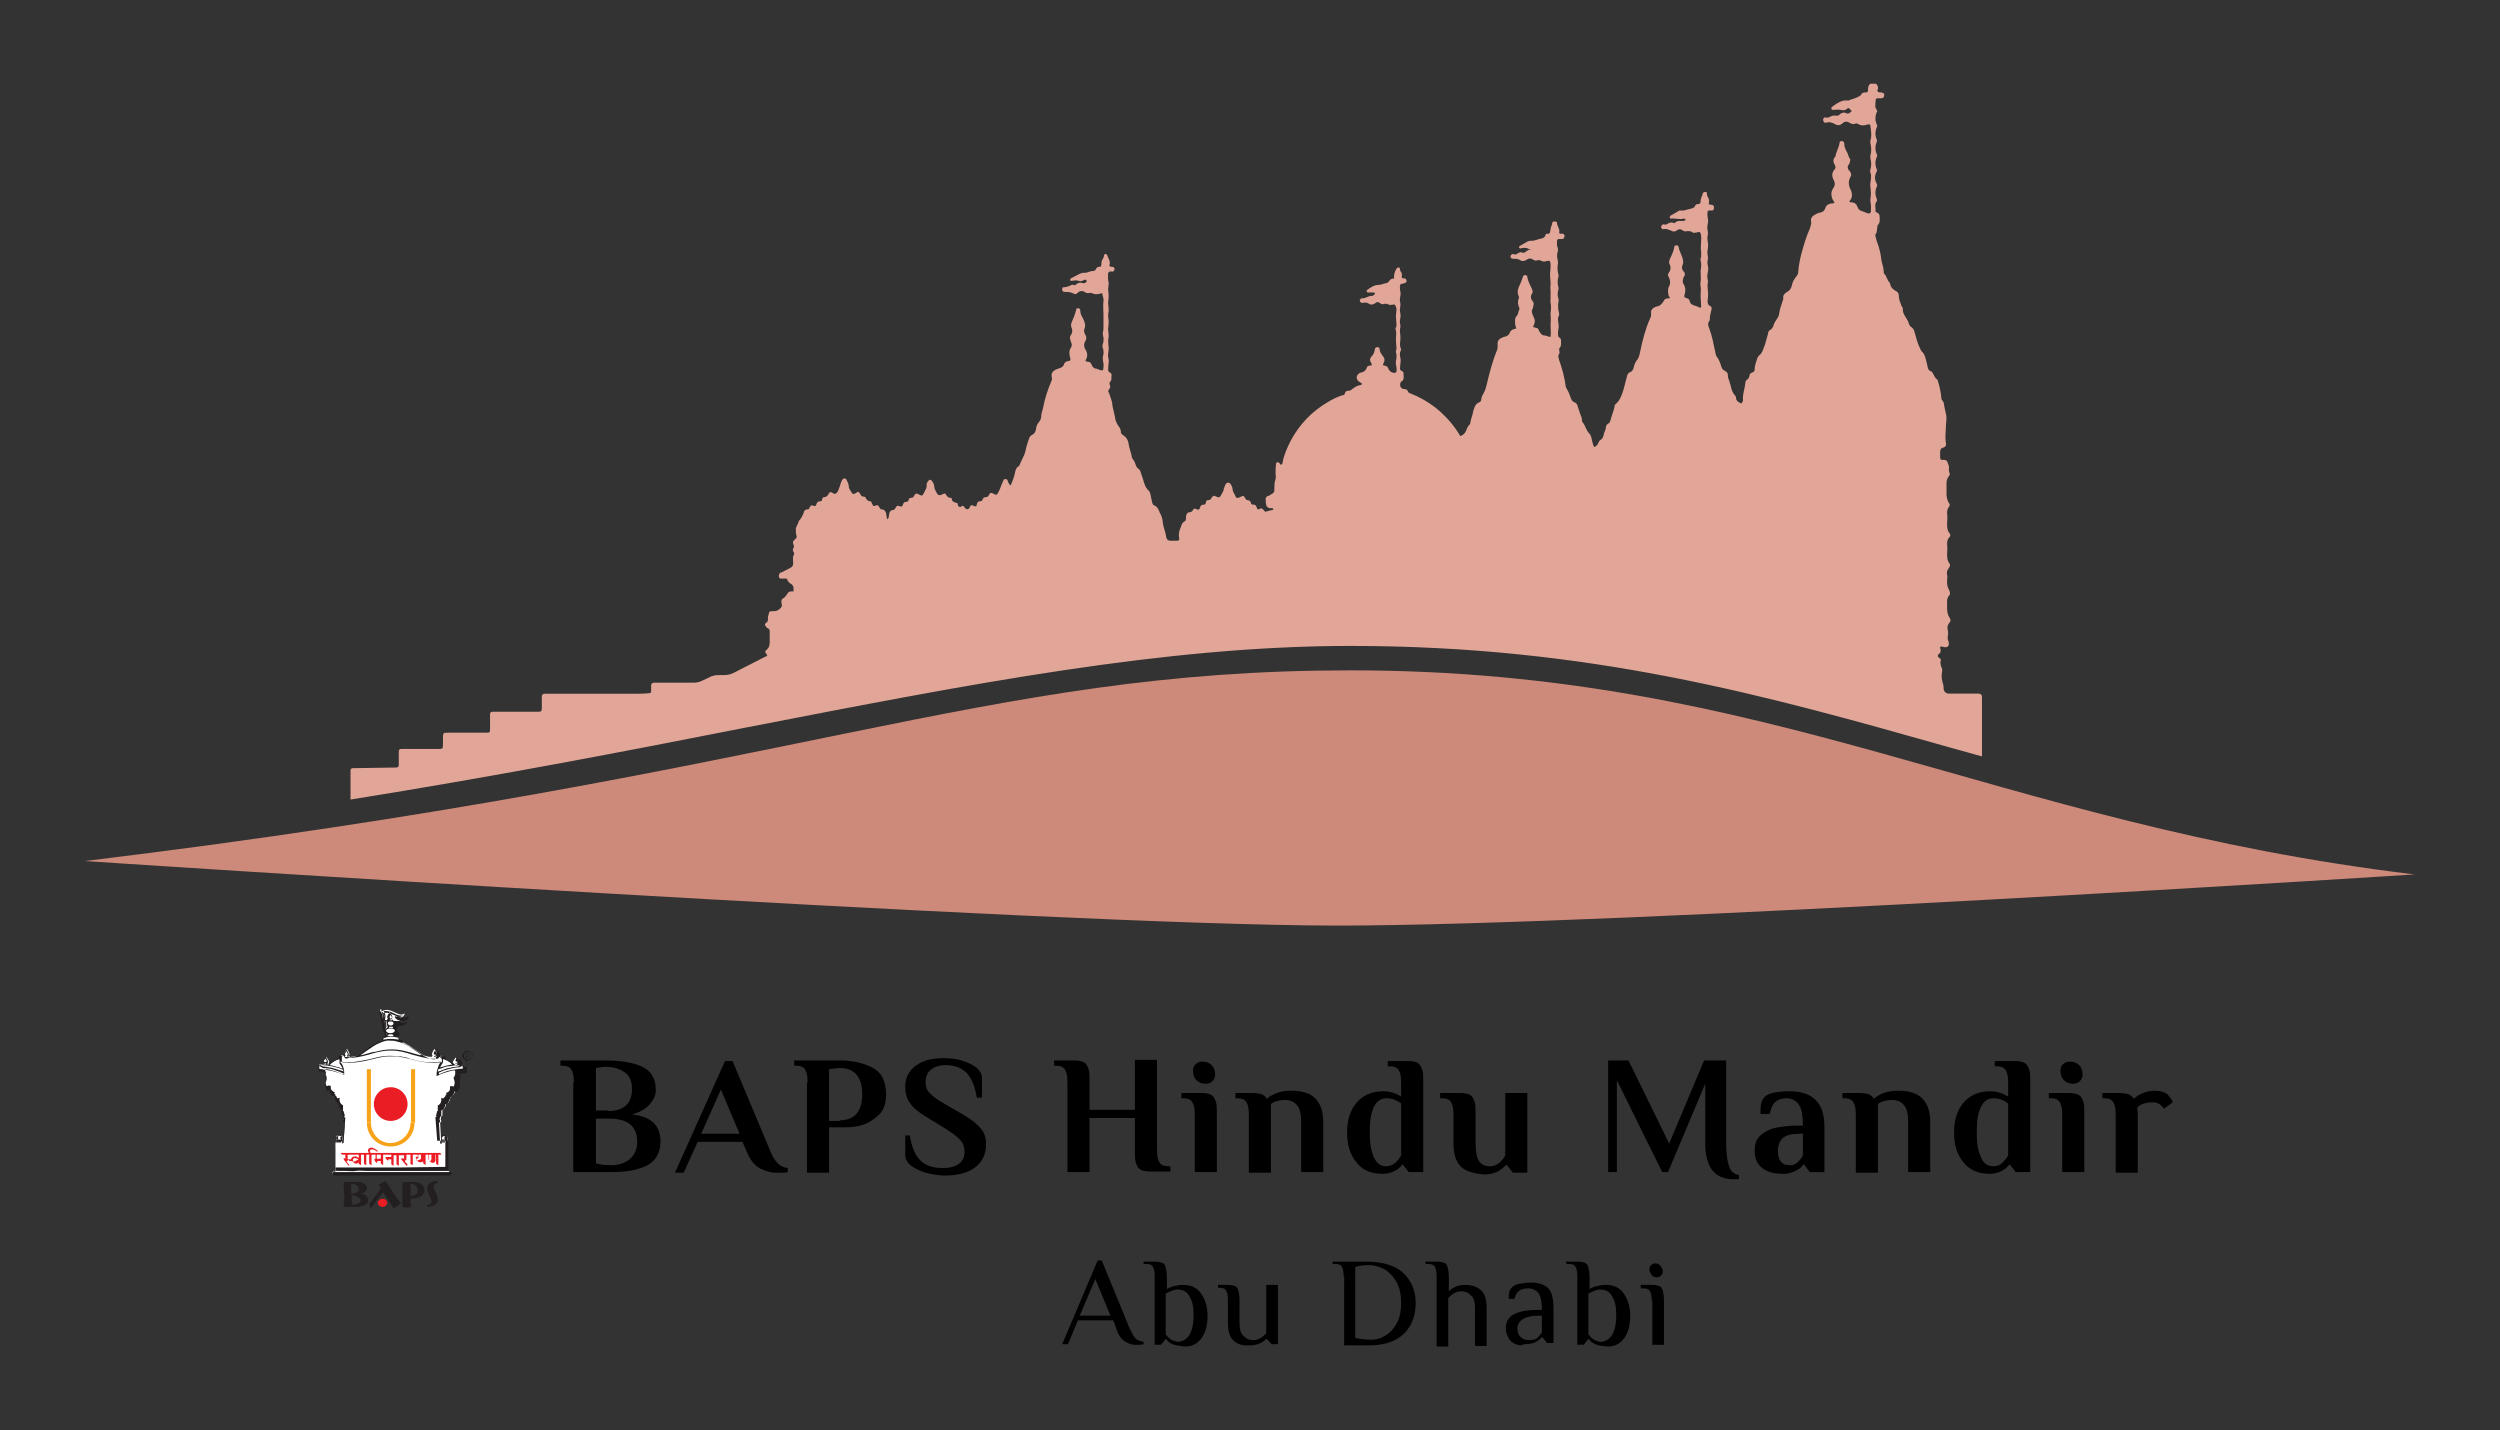 <?xml version="1.0" encoding="utf-8"?>
<!-- Generator: Adobe Illustrator 28.0.0, SVG Export Plug-In . SVG Version: 6.00 Build 0)  -->
<svg version="1.1" id="Layer_1" xmlns="http://www.w3.org/2000/svg" xmlns:xlink="http://www.w3.org/1999/xlink" x="0px" y="0px"
	 viewBox="0 0 430 246" style="enable-background:new 0 0 430 246;" xml:space="preserve">
<rect x="0" y="0" width="430" height="246" fill="#333333" stroke="none"/>
<style type="text/css">
	.st0{fill-rule:evenodd;clip-rule:evenodd;fill:#231F20;}
	.st1{fill-rule:evenodd;clip-rule:evenodd;fill:#EA1C24;}
	.st2{fill-rule:evenodd;clip-rule:evenodd;fill:#FFFFFF;}
	.st3{fill-rule:evenodd;clip-rule:evenodd;fill:#F7A31A;}
	.st4{fill:#231F20;}
	.st5{fill:#CD8979;}
	.st6{fill:#E1A697;}
</style>
<g>
	<g>
		<path d="M98.7,186.2c0-1-0.1-1.7-0.4-2.2c-0.3-0.5-0.8-0.7-1.6-0.7h-0.3v-0.9h7.8c2.4,0,4.5,0.3,6.1,1c1.6,0.7,2.5,2,2.5,4.1
			c0,0.9-0.4,1.7-1.1,2.5c-0.7,0.8-1.7,1.3-3,1.7c3.3,0.3,4.9,1.9,4.9,4.6c0,2-0.8,3.4-2.4,4.2c-1.6,0.8-3.7,1.1-6.2,1.1h-6.4V186.2
			z M104.6,191.1c1.3,0,2.3-0.3,3-0.9c0.7-0.6,1.1-1.5,1.1-2.9c0-1.3-0.4-2.3-1.3-2.9c-0.9-0.6-1.9-0.9-3.2-0.9
			c-0.5,0-1.1,0.1-1.7,0.2v7.3H104.6z M108.3,199.4c0.8-0.7,1.3-1.7,1.3-3c0-2.7-1.6-4-4.9-4h-2.2v7.7c0.7,0.2,1.4,0.3,2.2,0.3
			C106.2,200.5,107.4,200.1,108.3,199.4z"/>
		<path d="M130.8,201c-1-0.5-1.8-1.5-2.4-3l-0.7-1.6H120l-2.4,5.3h-1.5l8.6-19.2h1.3l6.5,15.5c0.7,1.8,1.7,2.8,3,2.9v0.7
			c-0.3,0.1-0.8,0.1-1.4,0.1C132.9,201.8,131.8,201.5,130.8,201z M127.2,195l-3.2-7.6l-3.4,7.6H127.2z"/>
		<path d="M138.9,186.2c0-1-0.1-1.7-0.4-2.2c-0.3-0.5-0.8-0.7-1.6-0.7h-0.3v-0.9h8c2,0,3.8,0.4,5.4,1.2c1.6,0.8,2.4,2.3,2.4,4.7
			c0,1.5-0.4,2.7-1.3,3.5c-0.8,0.8-1.8,1.4-2.8,1.7c-1,0.3-2,0.4-2.9,0.4h-2.8v7.8h-3.8V186.2z M144.4,192.7c1.1,0,2.1-0.3,2.8-1
			c0.7-0.7,1.1-1.9,1.1-3.5c0-1.6-0.4-2.8-1.1-3.5c-0.7-0.7-1.6-1-2.7-1c-0.6,0-1.2,0.1-1.9,0.2v8.9H144.4z"/>
		<path d="M159.2,201.7c-1-0.3-1.8-0.7-2.5-1.2c-0.6-0.5-1-1.1-1-1.8v-3.4h0.8c0.3,2,0.9,3.4,1.8,4.3c0.9,0.9,2.2,1.3,3.9,1.3
			c1.1,0,2-0.2,2.7-0.7c0.7-0.5,1-1.2,1-2.1c0-0.8-0.2-1.4-0.7-2c-0.5-0.5-1.2-1.1-2.3-1.8l-3.6-2.2c-1.3-0.8-2.2-1.5-2.8-2.4
			c-0.6-0.8-0.8-1.8-0.8-2.8c0-1.5,0.6-2.7,1.8-3.6c1.2-0.9,2.8-1.3,4.8-1.3c1.1,0,2.1,0.1,3.1,0.4c1,0.3,1.8,0.7,2.5,1.2
			c0.6,0.5,1,1.1,1,1.8v3.4H168c-0.3-2-0.9-3.4-1.8-4.3c-0.9-0.9-2.1-1.3-3.6-1.3c-1,0-1.9,0.3-2.5,0.8c-0.6,0.5-0.9,1.2-0.9,2.1
			c0,0.8,0.2,1.4,0.7,1.9c0.5,0.5,1.2,1.1,2.3,1.7l3.6,2.1c1.4,0.8,2.3,1.6,2.9,2.3c0.6,0.7,0.9,1.6,0.9,2.7c0,1.7-0.6,3-1.9,4
			c-1.3,1-3.1,1.4-5.4,1.4C161.2,202.1,160.2,202,159.2,201.7z"/>
		<path d="M183.6,186.2c0-1-0.1-1.7-0.4-2.2c-0.3-0.5-0.8-0.7-1.6-0.7h-0.3v-0.9h3.5c0.7,0,1.2,0.1,1.6,0.3c0.4,0.2,0.6,0.6,0.8,1.1
			c0.2,0.5,0.2,1.3,0.2,2.3v4.8h7.8v-8.6h3.8v15.4c0,1,0.1,1.7,0.4,2.2c0.3,0.5,0.8,0.7,1.6,0.7h0.3v0.9h-3.5
			c-0.7,0-1.2-0.1-1.6-0.3c-0.4-0.2-0.6-0.6-0.8-1.1c-0.2-0.5-0.2-1.3-0.2-2.3v-5.5h-7.8v9.3h-3.8V186.2z"/>
		<path d="M205.5,191.8c0-1-0.1-1.7-0.4-2.2c-0.3-0.5-0.8-0.7-1.6-0.7h-0.3V188h3.5c0.7,0,1.2,0.1,1.6,0.3c0.4,0.2,0.6,0.6,0.8,1.1
			c0.2,0.5,0.2,1.3,0.2,2.3v9.9h-3.8V191.8z M205.8,185.8c-0.4-0.4-0.6-0.9-0.6-1.6c0-0.5,0.1-0.9,0.5-1.2c0.3-0.3,0.7-0.4,1.1-0.4
			c0.7,0,1.2,0.2,1.6,0.6c0.4,0.4,0.6,0.9,0.6,1.6c0,0.5-0.2,0.9-0.5,1.2c-0.3,0.3-0.7,0.4-1.1,0.4
			C206.7,186.4,206.2,186.2,205.8,185.8z"/>
		<path d="M214.8,191.8c0-1-0.1-1.7-0.4-2.2c-0.3-0.5-0.8-0.7-1.6-0.7h-0.3V188h2.9c0.7,0,1.2,0.1,1.6,0.2c0.4,0.2,0.7,0.4,0.9,0.8
			c1-0.9,2.4-1.4,4.2-1.4c1.8,0,3.2,0.4,4.1,1.3c0.9,0.9,1.4,2.2,1.4,4.1v8.6h-3.8V193c0-1.3-0.2-2.3-0.7-2.9
			c-0.5-0.6-1.2-0.9-2-0.9c-1,0-1.9,0.2-2.5,0.7v11.8h-3.8V191.8z"/>
		<path d="M233.3,199.9c-1.1-1.3-1.6-3-1.6-5.1c0-2.1,0.5-3.8,1.6-5.1c1.1-1.3,2.6-2,4.6-2c1.1,0,2.1,0.3,3.1,0.9v-2.3
			c0-1-0.1-1.7-0.4-2.2c-0.3-0.5-0.8-0.7-1.6-0.7h-0.3v-0.9h3.5c0.7,0,1.2,0.1,1.6,0.3c0.4,0.2,0.6,0.6,0.8,1.1
			c0.2,0.5,0.2,1.3,0.2,2.3v15.4h-2.5l-1-1.3h-0.1c-0.3,0.4-0.7,0.8-1.3,1.1c-0.6,0.3-1.3,0.5-2,0.5
			C235.9,201.9,234.3,201.3,233.3,199.9z M240,200c0.4-0.4,0.8-0.8,1-1.3v-8.9c-0.8-0.6-1.6-0.9-2.5-0.9c-1.9,0-2.9,1.9-2.9,5.8
			c0,1.8,0.2,3.2,0.7,4.3c0.4,1,1.1,1.6,2.1,1.6C239,200.6,239.5,200.4,240,200z"/>
		<path d="M251.3,200.7c-0.9-0.9-1.3-2.2-1.3-4.1v-4.8c0-1-0.1-1.7-0.4-2.2c-0.3-0.5-0.8-0.7-1.6-0.7h-0.3V188h3.5
			c0.7,0,1.2,0.1,1.6,0.3c0.4,0.2,0.6,0.6,0.8,1.1c0.2,0.5,0.2,1.3,0.2,2.3v4.9c0,1.5,0.2,2.5,0.6,3.1c0.4,0.6,1,0.9,1.9,0.9
			c0.6,0,1.1-0.2,1.6-0.6c0.4-0.4,0.8-0.8,1-1.3V188h3.8v13.7h-2.5l-1-1.3H259c-1,1.1-2.2,1.6-3.6,1.6
			C253.6,201.9,252.2,201.5,251.3,200.7z"/>
		<path d="M294.7,201.5c-0.9-1-1.4-2.6-1.4-4.8v-10.3l-6.4,15.2h-1l-7.8-15.8v15.8h-1.5v-19.2h3.5l7,14.3l6-14.3h3.8v14.2
			c0,1.8,0.2,3.2,0.5,4c0.3,0.9,0.9,1.4,1.7,1.5v0.7C297.1,203,295.6,202.5,294.7,201.5z"/>
		<path d="M303.1,200.9c-0.9-0.7-1.3-1.7-1.3-2.9c0-1,0.2-1.8,0.7-2.4c0.5-0.6,1.3-1.1,2.4-1.5c1.1-0.3,2.7-0.5,4.8-0.5h0.4
			c0-1.7-0.2-2.9-0.7-3.6c-0.5-0.7-1.2-1.1-2.1-1.1c-0.8,0-1.4,0.2-1.9,0.6c-0.5,0.4-0.8,1.1-1,2.1h-1.6c0-0.7,0-1.2,0.1-1.7
			c0.1-0.5,0.3-0.9,0.6-1.2c0.6-0.7,2.1-1,4.4-1c1.9,0,3.4,0.5,4.4,1.5c1,1,1.5,2.5,1.5,4.6v7.8h-2.5l-1-1.3h-0.1
			c-0.3,0.4-0.7,0.8-1.4,1.1c-0.6,0.3-1.3,0.5-2.1,0.5C305.2,201.9,304,201.6,303.1,200.9z M309.2,199.9c0.4-0.4,0.8-0.8,0.9-1.3
			V195h-0.4c-1.4,0-2.4,0.2-3,0.7c-0.6,0.5-0.9,1.3-0.9,2.3c0,0.8,0.2,1.4,0.5,1.8c0.3,0.4,0.8,0.6,1.4,0.6
			C308.2,200.5,308.8,200.3,309.2,199.9z"/>
		<path d="M319.2,191.8c0-1-0.1-1.7-0.4-2.2c-0.3-0.5-0.8-0.7-1.6-0.7h-0.3V188h2.9c0.7,0,1.2,0.1,1.6,0.2c0.4,0.2,0.7,0.4,0.9,0.8
			c1-0.9,2.4-1.4,4.2-1.4c1.8,0,3.2,0.4,4.1,1.3c0.9,0.9,1.4,2.2,1.4,4.1v8.6h-3.8V193c0-1.3-0.2-2.3-0.7-2.9
			c-0.5-0.6-1.2-0.9-2-0.9c-1,0-1.9,0.2-2.5,0.7v11.8h-3.8V191.8z"/>
		<path d="M337.7,199.9c-1.1-1.3-1.6-3-1.6-5.1c0-2.1,0.5-3.8,1.6-5.1c1.1-1.3,2.6-2,4.6-2c1.1,0,2.1,0.3,3.1,0.9v-2.3
			c0-1-0.1-1.7-0.4-2.2c-0.3-0.5-0.8-0.7-1.6-0.7h-0.3v-0.9h3.5c0.7,0,1.2,0.1,1.6,0.3c0.4,0.2,0.6,0.6,0.8,1.1
			c0.2,0.5,0.2,1.3,0.2,2.3v15.4h-2.5l-1-1.3h-0.1c-0.3,0.4-0.7,0.8-1.3,1.1c-0.6,0.3-1.3,0.5-2,0.5
			C340.3,201.9,338.8,201.3,337.7,199.9z M344.4,200c0.4-0.4,0.8-0.8,1-1.3v-8.9c-0.8-0.6-1.6-0.9-2.5-0.9c-1.9,0-2.9,1.9-2.9,5.8
			c0,1.8,0.2,3.2,0.7,4.3c0.4,1,1.1,1.6,2.1,1.6C343.4,200.6,344,200.4,344.4,200z"/>
		<path d="M354.7,191.8c0-1-0.1-1.7-0.4-2.2c-0.3-0.5-0.8-0.7-1.6-0.7h-0.3V188h3.5c0.7,0,1.2,0.1,1.6,0.3c0.4,0.2,0.6,0.6,0.8,1.1
			c0.2,0.5,0.2,1.3,0.2,2.3v9.9h-3.8V191.8z M355,185.8c-0.4-0.4-0.6-0.9-0.6-1.6c0-0.5,0.1-0.9,0.5-1.2c0.3-0.3,0.7-0.4,1.1-0.4
			c0.7,0,1.2,0.2,1.6,0.6c0.4,0.4,0.6,0.9,0.6,1.6c0,0.5-0.2,0.9-0.5,1.2c-0.3,0.3-0.7,0.4-1.1,0.4
			C355.9,186.4,355.4,186.2,355,185.8z"/>
		<path d="M373.5,189.1c0.2,0.3,0.2,0.5,0.2,0.5l-1.5,1.1c-0.2-0.3-0.5-0.6-0.8-0.8c-0.3-0.2-0.7-0.3-1.2-0.3c-1.1,0-2,0.3-2.6,0.9
			c0.1,0.6,0.1,1.1,0.1,1.4v9.8h-3.8v-9.9c0-1-0.1-1.7-0.4-2.2c-0.3-0.5-0.8-0.7-1.6-0.7h-0.3V188h2.9c0.7,0,1.2,0.1,1.6,0.2
			c0.4,0.2,0.7,0.4,0.9,0.8c1-0.9,2.3-1.4,3.7-1.4c0.8,0,1.5,0.2,2.1,0.6C373,188.5,373.3,188.8,373.5,189.1z"/>
	</g>
	<g>
		<path d="M193.6,230.8c-0.7-0.4-1.2-1.1-1.6-2.3l-0.5-1.4h-6.1l-1.7,4.1h-1l6.1-14.4h0.7l4.8,11.7c0.4,0.8,0.7,1.4,1,1.7
			c0.3,0.3,0.8,0.5,1.4,0.6v0.4c-0.3,0.1-0.6,0.1-0.9,0.1C195,231.4,194.3,231.2,193.6,230.8z M191,226.3l-2.6-6.3l-2.7,6.3H191z"/>
		<path d="M201.7,231.2c-0.5-0.2-0.9-0.5-1.1-0.9h-0.1l-0.8,1h-1.1v-11.8c0-0.7-0.1-1.3-0.3-1.6c-0.2-0.4-0.6-0.5-1.2-0.5h-0.4v-0.4
			h2c0.5,0,0.9,0.1,1.2,0.2c0.3,0.1,0.5,0.4,0.6,0.8c0.1,0.4,0.2,0.9,0.2,1.7v2c0.4-0.2,0.8-0.4,1.3-0.5c0.4-0.1,0.9-0.2,1.5-0.2
			c1.4,0,2.4,0.5,3.1,1.5c0.7,1,1.1,2.3,1.1,3.8c0,1.5-0.3,2.8-1,3.8c-0.7,1-1.6,1.5-2.9,1.5C202.8,231.5,202.2,231.4,201.7,231.2z
			 M204.7,229.4c0.4-0.8,0.6-1.9,0.6-3.2c0-1.4-0.2-2.4-0.7-3.2c-0.4-0.8-1.1-1.2-2.1-1.2c-0.3,0-0.6,0.1-0.9,0.2
			c-0.3,0.1-0.7,0.3-1.1,0.5v7c0.3,0.4,0.6,0.7,0.9,0.9c0.4,0.2,0.8,0.4,1.4,0.4C203.7,230.6,204.3,230.2,204.7,229.4z"/>
		<path d="M212.2,230.6c-0.7-0.6-1-1.6-1-3.1v-3.9c0-0.7-0.1-1.3-0.3-1.6c-0.2-0.4-0.6-0.5-1.2-0.5h-0.2V221h1.7
			c0.5,0,0.9,0.1,1.2,0.2c0.3,0.1,0.5,0.4,0.6,0.8c0.1,0.4,0.2,0.9,0.2,1.7v3.9c0,1,0.2,1.8,0.7,2.2c0.5,0.5,1,0.7,1.7,0.7
			c0.8,0,1.5-0.4,2.2-1.2V221h2v10.2h-1.1l-0.8-0.9h-0.1c-0.3,0.3-0.7,0.6-1.2,0.8c-0.5,0.2-1,0.3-1.6,0.3
			C213.7,231.5,212.8,231.2,212.2,230.6z"/>
		<path d="M231.1,219.5c0-0.7-0.1-1.3-0.3-1.6c-0.2-0.4-0.6-0.5-1.2-0.5h-0.4v-0.4h5.7c2.8,0,5,0.6,6.4,1.9c1.4,1.3,2.2,3,2.2,5.2
			c0,1.4-0.3,2.7-0.9,3.8c-0.6,1.1-1.5,2-2.7,2.6c-1.2,0.6-2.7,0.9-4.4,0.9h-4.3V219.5z M238.3,229.7c0.9-0.5,1.5-1.3,2-2.2
			c0.5-1,0.7-2.1,0.7-3.4c0-1.3-0.2-2.4-0.7-3.4c-0.5-1-1.2-1.7-2-2.3c-0.9-0.5-1.9-0.8-3-0.8c-0.7,0-1.4,0.1-2.2,0.3v12.2
			c0.8,0.2,1.6,0.3,2.2,0.3C236.5,230.5,237.4,230.3,238.3,229.7z"/>
		<path d="M247.1,219.5c0-0.7-0.1-1.3-0.3-1.6c-0.2-0.4-0.6-0.5-1.2-0.5h-0.4v-0.4h2c0.5,0,0.9,0.1,1.2,0.2c0.3,0.1,0.5,0.4,0.6,0.8
			c0.1,0.4,0.2,0.9,0.2,1.7v2.4c0.3-0.3,0.7-0.6,1.2-0.8c0.5-0.2,1-0.3,1.6-0.3c1.1,0,2,0.3,2.7,0.9c0.7,0.6,1,1.6,1,3.1v6.5h-2
			v-6.5c0-1-0.2-1.8-0.7-2.2c-0.5-0.5-1-0.7-1.7-0.7c-0.8,0-1.5,0.4-2.2,1.2v8.3h-2V219.5z"/>
		<path d="M260.7,231.2c-0.5-0.2-0.9-0.5-1.2-1c-0.3-0.5-0.5-1-0.5-1.8c0-1.1,0.5-1.9,1.5-2.4c1-0.5,2.4-0.7,4-0.7h0.7
			c0-1.4-0.2-2.4-0.6-2.9c-0.4-0.5-1-0.8-1.7-0.8c-0.7,0-1.2,0.1-1.6,0.4c-0.4,0.3-0.7,0.8-0.8,1.4h-1c0-0.5,0-0.9,0.1-1.2
			c0.1-0.3,0.2-0.5,0.5-0.8c0.3-0.3,0.7-0.5,1.3-0.6c0.6-0.1,1.3-0.2,2-0.2c1.2,0,2.1,0.3,2.8,0.9c0.7,0.6,1,1.8,1,3.6v5.9h-1.1
			l-0.8-1h-0.1c-0.3,0.3-0.6,0.6-1.2,0.9c-0.5,0.2-1.1,0.3-1.9,0.3C261.7,231.5,261.2,231.4,260.7,231.2z M264.3,230.2
			c0.3-0.2,0.6-0.6,0.9-1v-2.9h-0.7c-1.1,0-1.9,0.2-2.6,0.6c-0.6,0.4-0.9,0.9-0.9,1.6c0,0.7,0.2,1.2,0.6,1.5
			c0.4,0.4,0.9,0.5,1.5,0.5C263.6,230.5,264,230.4,264.3,230.2z"/>
		<path d="M274.4,231.2c-0.5-0.2-0.9-0.5-1.1-0.9h-0.1l-0.8,1h-1.1v-11.8c0-0.7-0.1-1.3-0.3-1.6c-0.2-0.4-0.6-0.5-1.2-0.5h-0.4v-0.4
			h2c0.5,0,0.9,0.1,1.2,0.2c0.3,0.1,0.5,0.4,0.6,0.8c0.1,0.4,0.2,0.9,0.2,1.7v2c0.4-0.2,0.8-0.4,1.3-0.5c0.4-0.1,0.9-0.2,1.5-0.2
			c1.4,0,2.4,0.5,3.1,1.5c0.7,1,1.1,2.3,1.1,3.8c0,1.5-0.3,2.8-1,3.8c-0.7,1-1.6,1.5-2.9,1.5C275.4,231.5,274.8,231.4,274.4,231.2z
			 M277.4,229.4c0.4-0.8,0.6-1.9,0.6-3.2c0-1.4-0.2-2.4-0.7-3.2c-0.4-0.8-1.1-1.2-2.1-1.2c-0.3,0-0.6,0.1-0.9,0.2
			c-0.3,0.1-0.7,0.3-1.1,0.5v7c0.3,0.4,0.6,0.7,0.9,0.9c0.4,0.2,0.8,0.4,1.4,0.4C276.4,230.6,277,230.2,277.4,229.4z"/>
		<path d="M284.1,223.7c0-0.7-0.1-1.3-0.3-1.6c-0.2-0.4-0.6-0.5-1.2-0.5h-0.4V221h2c0.5,0,0.9,0.1,1.2,0.2c0.3,0.1,0.5,0.4,0.6,0.8
			c0.1,0.4,0.2,0.9,0.2,1.7v7.6h-2V223.7z M284.1,219.3c-0.2-0.3-0.4-0.6-0.4-1c0-0.3,0.1-0.5,0.3-0.7c0.2-0.2,0.4-0.3,0.7-0.3
			c0.3,0,0.6,0.1,0.9,0.4c0.2,0.3,0.4,0.6,0.4,1c0,0.3-0.1,0.5-0.3,0.7c-0.2,0.2-0.4,0.3-0.7,0.3
			C284.6,219.7,284.3,219.6,284.1,219.3z"/>
	</g>
	<g>
		<g>
			<path class="st0" d="M70.6,205.7l0-0.4l0-1.7c0.6,0,1.2,0.4,1.2,1v0.3C71.9,205.4,71.2,205.7,70.6,205.7L70.6,205.7z M69.2,203.5
				l0,4h0c0.2,0,0.2,0.2,0.3,0.2l1.2,0l-0.1-1.5c0.6-0.1,1.2-0.1,1.6-0.3c0.4-0.2,0.8-0.5,0.8-1.1v-0.1c0-0.6-0.4-1-0.8-1.2
				c-0.4-0.2-1.2-0.2-1.8-0.2h-1C69.4,203.3,69.3,203.4,69.2,203.5L69.2,203.5z"/>
			<path class="st0" d="M60.6,207.2l-0.1,0l0-1.3v-0.3c0.6,0,1.5,0.3,1.5,0.8v0.1C62,207,61.1,207.2,60.6,207.2L60.6,207.2z
				 M60.4,203.6c0.5,0,1.3,0.3,1.3,0.8v0.2c0,0.5-0.7,0.7-1.2,0.7h-0.1l0-0.1L60.4,203.6L60.4,203.6z M59.1,203.6
				c0,0.5,0.1,1.6,0.1,1.9c0,0.3,0,0.7,0,1c0,0.3-0.1,0.6-0.1,0.9c0,0.1,0.2,0.2,0.2,0.2h2.2c0.7,0,1.8-0.4,1.8-1v-0.2
				c0-0.6-0.7-1.1-1.3-1.1v0c0.4,0,1.1-0.4,1.1-0.8v-0.3c0-0.5-0.9-0.9-1.4-0.9c-0.8,0-1.5,0-2.3,0
				C59.2,203.3,59.1,203.4,59.1,203.6L59.1,203.6z"/>
			<path class="st0" d="M63.8,207.8L63.8,207.8c0.1-0.2,2-2.7,2.1-2.7l1.8,2.7h0.1c0.1-0.1,1.2-0.8,1.2-0.8c0,0-1.3-1.7-1.4-1.9
				c-0.2-0.3-1.2-1.9-1.3-2l-1.2,0.7c0.1,0.1,0.4,0.5,0.4,0.6c0,0.1-1.8,2.4-2,2.8L63.8,207.8L63.8,207.8z"/>
			<path class="st0" d="M73.5,204.3v0.1c0,0.9,0.7,1.6,0.7,2.2v0.1c0,0.4-0.4,0.5-0.8,0.6l0.2,0.3c0.1,0,0.5-0.1,0.6-0.1
				c0.2-0.1,0.4-0.1,0.5-0.2c0.3-0.2,0.6-0.4,0.6-0.9v-0.1c0-0.8-0.7-1.6-0.7-2.2c0-0.4,0.4-0.6,0.7-0.7c0-0.1-0.2-0.3-0.3-0.3H75
				C74.3,203.2,73.5,203.6,73.5,204.3L73.5,204.3z"/>
			<path class="st1" d="M65.8,207.6c0.4,0,0.8-0.3,0.8-0.7c0-0.4-0.3-0.7-0.7-0.7h-0.2c-0.3,0-0.7,0.3-0.7,0.6v0.2
				C65,207.3,65.5,207.6,65.8,207.6L65.8,207.6z"/>
			<path class="st2" d="M66.5,178c-0.1,0-0.1,0-0.1-0.1l0-0.2l0.2,0.1L66.5,178L66.5,178z M66.5,176.8c-0.2,0-0.2,0.2-0.3,0.3
				l-0.3-1.4l0.4,0c0.1,0,0.1,0,0.2,0c0,0.2-0.1,0.1-0.1,0.3v0.2c0,0.1,0.1,0.2,0.1,0.3c0,0.1-0.1,0.1-0.1,0.1V176.8L66.5,176.8z
				 M66.1,174.9c0,0.2,0,0.4-0.2,0.5c0-0.2-0.1-0.5-0.1-0.7c0-0.1-0.2-0.6,0-0.6C65.9,174.1,66.1,174.6,66.1,174.9L66.1,174.9
				L66.1,174.9z M67.4,173.9c-0.3-0.1-0.5-0.2-0.9-0.2c-0.3,0-0.7,0.2-0.9,0.2l0-0.3c-0.4,0-0.2,0.3-0.1,0.5
				c0.1,0.3,0.1,0.5,0.1,0.7c0.1,0.5,0.2,1,0.3,1.5c0.1,0.5,0.2,1,0.3,1.5c0,0.1,0.1,0.2,0.1,0.4c0,0.2,0,0.2-0.2,0.2
				c-0.2,0-0.5,0.2-0.5,0.4v0.1c0,0.1,0,0.1,0.1,0.1c-0.2,0.1-0.5,0.2-0.7,0.3c-0.2,0.1-0.4,0.2-0.7,0.4c-0.4,0.2-0.9,0.6-1.3,0.8
				c-0.4,0.3-0.8,0.6-1.2,0.9c-0.2,0.2-0.4,0.2-0.7,0.3c-0.1,0-0.8,0.1-0.9,0.1l-0.2-0.2c0,0,0.1-0.1,0.1-0.2v-0.1
				c0-0.3-0.3-0.6-0.4-0.9c-0.2,0.2-0.5,0.6-0.5,1c0,0.1,0,0.1,0.1,0.2c0,0.1,0.1,0.1,0.1,0.1c0,0.1-0.4-0.2-0.6-0.2h-0.2v0.6
				c-0.6,0.1-0.6,0.2-1.1,0.4c-0.2,0.1-0.8,0.5-0.8,0.7h-0.1l-0.1-0.2c0-0.1,0.1-0.1,0.1-0.3v-0.1c0-0.2-0.4-0.7-0.5-0.8
				c0,0.2-0.4,0.5-0.4,0.7v0.1l0,0.2l-0.2,0.3l-0.6,0l0,1.1l1.2,0.1c0,0.2-0.1,0.3-0.1,0.5c0,0.4,0.2,0.8,0.2,0.9
				c0,0-0.2,0.4-0.2,0.7v0.1c0,0.7,0.3,0.7,0.4,1.1c0.1,0,0.3-0.2,0.4-0.1c0,0,0.1,0.4,0.1,0.4c0.2,0.4,0.4,0.4,0.5,0.6
				c0,0.2,0,0.3,0.2,0.4c0,0.2,0,0.3,0.2,0.4c0,0.2,0.2,0.4,0.4,0.4h0.1c0,0.8,0.6,1.1,0.6,1.2v1h0.1c0.1,0,0.2,0.4,0.2,0.5v0
				c0,0.1-0.1,0.1-0.1,0.2v0.1c0,0.2,0.2,0.2,0.2,0.3l-0.2,3.6c-0.3,0-0.1-0.2-0.3-0.4c0,0,0.1-0.1,0.1-0.1l0-0.4l0,0
				c0-0.6-1.1-0.6-1.1,0v0.1c0,0.1,0,0.1,0.1,0.1c0,0.1-0.1,0.1-0.1,0.1c0,0.1,0,0.1,0.1,0.2c-0.3,0.2-0.2,0.8-0.2,1.3
				c0,0.5,0,1.2,0,1.5l0,2.4c-0.1-0.1-0.5,0.1-0.5,0.3v0.1c0,0.2,0.2,0.3,0.3,0.3l0.5,0l6.6,0c0.1,0,0.1,0,0.1,0c0,0,0,0,0.1,0h1.7
				l1.9,0l1.8,0l0.2,0l0.2,0l6.7,0c0.4-0.3,0.3-0.7-0.1-0.7h-0.1v-0.3l0-2.1l0-0.7l0-0.1v-0.1l0-0.1l0-0.4l0-0.1c0,0,0,0,0-0.1
				c0-0.5,0.1-0.8-0.2-1.1c0-0.1,0.1-0.1,0.1-0.2c0-0.1,0-0.1-0.1-0.1c0,0,0.1,0,0.1-0.1v-0.1c0-0.3-0.2-0.4-0.5-0.4h-0.1
				c-0.2,0-0.4,0.2-0.4,0.4c0,0.1,0,0.2,0.1,0.2c0,0.1-0.1,0.1-0.1,0.1c0,0.1,0,0.1,0.1,0.1c-0.1,0.1-0.1,0.2-0.1,0.4v0.1h-0.1
				l-0.2-3.6c0.1-0.1,0.2-0.1,0.2-0.3v0c0-0.1-0.1-0.2-0.1-0.3c0.1-0.2,0-0.6,0.3-0.6v-1c0.3-0.1,0.6-0.6,0.6-0.9v-0.2
				c0.3,0,0.4-0.1,0.5-0.3c0.1-0.2,0.3-0.2,0.2-0.5c0.1-0.2,0.2-0.1,0.2-0.4c0.3-0.2,0.7-0.6,0.7-1H78c0.1,0,0.1,0,0.1,0.1h0.1
				c0-0.1,0.2-0.3,0.2-0.5c0.1-0.2,0.1-0.4,0.1-0.6v0c0-0.2-0.1-0.5-0.2-0.7c0.1-0.2,0.2-0.5,0.2-0.8v-0.2c0-0.2-0.1-0.3-0.1-0.4
				l1.2-0.1l0-0.6l0-0.5h-0.7c0-0.2-0.2-0.2-0.2-0.3c0,0,0.1-0.1,0.1-0.2c0-0.4-0.4-0.7-0.4-0.9c-0.1,0-0.2,0.3-0.3,0.4
				c-0.1,0.1-0.2,0.3-0.2,0.5c0,0,0.1,0.2,0.1,0.2l-0.1,0.2c-0.1-0.1-0.3-0.3-0.4-0.4c-0.2-0.1-0.3-0.2-0.5-0.3
				c-0.4-0.2-0.6-0.3-1.1-0.4v-0.5c0-0.1,0-0.1-0.1-0.1h0c-0.4,0-0.6,0.2-0.7,0.2c-0.1,0,0.1-0.2,0.1-0.3c0-0.2-0.4-0.9-0.5-1
				c-0.1,0.2-0.4,0.7-0.4,0.9c0,0.2,0.1,0.2,0.1,0.3l-0.2,0.2c-0.8-0.1-1.1-0.1-1.7-0.5c-0.4-0.3-0.8-0.6-1.3-0.9
				c-0.4-0.3-0.9-0.6-1.3-0.8c-0.1-0.1-1.4-0.7-1.4-0.7c0.1,0,0.1,0,0.1-0.1c0-0.3-0.3-0.4-0.5-0.5c-0.2-0.1-0.4-0.3-0.5-0.5
				c0.2-0.1,0.4-0.2,0.4-0.5c0-0.2-0.2-0.5-0.4-0.5v-0.2c0-0.1-0.1,0-0.1-0.2c0.1,0,0.2-0.2,0.2-0.3V176h0.3c0.3,0,0.7-0.1,0.9-0.2
				c0.3-0.2,0.4-0.3,0.5-0.6c-0.2,0-0.3,0.2-0.6,0.2c-0.2,0-0.5,0-0.6-0.2c0.1,0,0.1,0,0.1,0c0.6,0,1.3-0.4,1.3-0.9
				c-0.1,0.1-0.4,0.2-0.6,0.2h-0.1C68.6,174.5,67.9,174.1,67.4,173.9L67.4,173.9z"/>
			<path class="st0" d="M77.1,201.6l-8.4,0l-4.6,0l-6.6,0c-0.1,0-0.1-0.1-0.1-0.1v0c0-0.2,0.7-0.1,0.9-0.1c0.3,0,0.7,0,1,0
				c0.5,0,1.6,0.1,1.9,0c0.5-0.1,1.3,0,1.9,0c0.7,0,1.3,0,2,0h-0.1h2.3l0,0l3.9,0h6c0.1,0,0.1,0,0.1,0.1
				C77.2,201.6,77.1,201.6,77.1,201.6L77.1,201.6z M57.8,196.3h0.9v0.2h-0.9V196.3L57.8,196.3z M75.9,196.3h0.8l0,0.2l-0.9,0
				C75.8,196.3,75.8,196.3,75.9,196.3L75.9,196.3z M58.5,195.6c0,0,0.1,0.1,0.1,0.1c0,0.1-0.1,0.1-0.1,0.1l0.2,0.2l-0.7,0l0.2-0.2
				c0,0-0.1-0.1-0.1-0.2c0-0.1,0.1,0,0.1-0.1c0,0-0.1-0.1-0.1-0.2v0c0-0.1,0.2-0.2,0.3-0.2h0.1c0.1,0,0.2,0.1,0.2,0.2
				C58.6,195.5,58.6,195.6,58.5,195.6L58.5,195.6z M75.9,195.4c0-0.2,0.2-0.2,0.3-0.2c0.1,0,0.3,0.1,0.3,0.2v0.1
				c0,0.1,0,0.1-0.1,0.1l0.1,0.1l-0.1,0.1l0.2,0.2l-0.7,0l0.1-0.2l0,0c0-0.1-0.1-0.1-0.1-0.2c0-0.1,0-0.1,0.1-0.2
				C75.9,195.6,75.9,195.5,75.9,195.4L75.9,195.4z M57.4,184c0.3,0.1,0.6,0.2,0.9,0.3c0.3,0.1,0.6,0.3,0.8,0.3v0.3
				c-0.5-0.3-1.3-0.5-2-0.7c-0.4-0.1-0.7-0.1-1.1-0.2c-0.2,0-0.3,0-0.6-0.1c-0.1,0-0.5,0-0.5-0.1v-0.5l0.6,0.4
				C55.9,183.7,57,183.8,57.4,184L57.4,184z M75.4,184.5c0.2,0,0.7-0.3,1-0.4c0.4-0.1,0.7-0.2,1.1-0.3c0.3-0.1,0.9-0.2,1.2-0.2
				c0.7,0,0.6-0.3,1-0.4v0.6c-0.6,0-1.8,0.2-2.3,0.3c-0.4,0.1-0.7,0.2-1,0.3c-0.3,0.1-0.7,0.3-0.9,0.4V184.5L75.4,184.5z
				 M59.1,184.3c-0.2-0.1-0.6-0.2-0.9-0.3c-0.3-0.1-0.7-0.2-1-0.3c-0.4-0.1-0.7-0.1-1.1-0.2c-0.4-0.1-0.7,0-0.9-0.3
				c1.2,0,3.1,0.4,3.8,0.8L59.1,184.3L59.1,184.3z M75.4,183.9c0,0,0.8-0.2,0.9-0.3c0.3-0.1,0.6-0.2,0.9-0.2c0.5-0.1,1.4-0.2,2-0.2
				c-0.2,0.2-0.5,0.3-0.9,0.3c-0.3,0-0.7,0.1-1.1,0.2c-0.3,0-0.7,0.2-1,0.3c-0.2,0.1-0.7,0.3-0.9,0.3L75.4,183.9L75.4,183.9z
				 M56.7,183.2c0.2-0.3,1.1-1,1.7-1v0.7c0,0.1,0.5,0.6,0.5,0.9c-0.3-0.1-0.7-0.3-1-0.3C57.8,183.4,56.7,183.2,56.7,183.2
				L56.7,183.2z M76.1,182.1c0.6,0,1.4,0.6,1.7,1c-0.3,0-0.9,0.2-1.1,0.2c-0.3,0.1-0.9,0.3-1,0.3c0.1-0.3,0.5-0.8,0.5-0.9V182.1
				L76.1,182.1z M56,182.9c0.1,0,0.1,0.1,0.1,0.2l-0.3,0l-0.2,0l0.1-0.1L56,182.9L56,182.9z M78.7,182.9l0.1,0.1
				c-0.2,0-0.8,0.1-0.4-0.1L78.7,182.9L78.7,182.9z M75.1,184.7v0.2c0,0.1,0,0.1,0,0.2c0.4-0.2,1-0.5,1.4-0.6
				c0.5-0.1,1.1-0.4,1.7-0.4c0.1,0,0.1,0.2,0.1,0.3v0.1c0,0.2,0,0.4-0.1,0.5c0,0.1,0,0.2-0.1,0.2c0,0.1-0.1,0.2-0.1,0.2
				c0,0.1,0.2,0.4,0.2,0.8c0,0.3-0.1,0.6-0.2,0.7c-0.1,0-0.2-0.1-0.3-0.1c-0.1,0-0.2,0-0.3,0.1v0.4c0,0.4-0.4,0.6-0.7,0.7
				c0,0.1,0.1,0.1,0.1,0.2c0,0.1-0.1,0.2-0.2,0.2c0,0.1,0,0.1,0,0.1v0c0,0.1-0.1,0.2-0.2,0.2v0.1c0,0.1-0.1,0.1-0.2,0.1
				c-0.1,0-0.2,0-0.3-0.1c0,0.1,0,0.1,0,0.2v0.3c0,0.3-0.3,0.8-0.6,0.8v1l-0.1,0l-0.2,0.8c0,0.1,0.1,0.1,0.1,0.1v0
				c0,0.1-0.1,0.1-0.2,0.1l0,0.2l0.3,3.9h1.4l0,0.1l0,4.4l-7.9,0.1l-9.1,0l-1.9,0v-4.5l1.4,0l0.3-4.1c-0.1,0-0.2,0-0.2-0.1v0
				c0-0.1,0.1-0.1,0.1-0.2c0-0.2-0.2-0.6-0.2-0.8h-0.1v-1c-0.3-0.1-0.6-0.5-0.6-0.9l0-0.1l0-0.3c-0.1,0-0.2,0.1-0.3,0.1h0
				c-0.1,0-0.2-0.1-0.2-0.3l-0.2-0.1c0-0.5,0-0.1-0.2-0.4l0.1-0.2c-0.2-0.1-0.7-0.4-0.7-0.7v-0.4c-0.1,0-0.2-0.1-0.3-0.1
				c-0.2,0-0.2,0.1-0.4,0.1c-0.1-0.1-0.2-0.4-0.2-0.6v-0.2c0-0.1,0.2-0.6,0.2-0.7c-0.1-0.3-0.3-0.6-0.3-1c0-0.1,0.1-0.3,0.1-0.4
				c0.9,0,2.6,0.7,3.2,1c0-0.1,0-0.1,0-0.1v-0.4c0-0.4-0.1-0.7-0.2-1c-0.1-0.2-0.1-0.3-0.2-0.4c-0.1-0.1-0.2-0.3-0.3-0.4l1.2,0.1
				h0.4c0.7,0,1.2-0.1,1.8-0.2c0.6-0.1,1.1-0.2,1.6-0.3c0.3-0.1,0.5-0.1,0.8-0.2c0.3-0.1,0.5-0.1,0.8-0.2c0.5-0.1,1.2-0.2,1.8-0.2
				h0.2c0.7,0,1.2,0.1,1.8,0.1c0.5,0.1,1.2,0.2,1.6,0.4c0.2,0.1,0.5,0.1,0.8,0.2c0.2,0.1,0.5,0.1,0.8,0.2c0.5,0.1,1.2,0.2,1.8,0.2
				l1.1,0l0.8-0.1c0,0.1-0.4,0.6-0.4,0.8C75.2,184,75.1,184.3,75.1,184.7L75.1,184.7z M55.7,182.5c0-0.2,0.1-0.3,0.2-0.4h0.1
				c0,0.2,0.2,0.2,0.2,0.4c0,0.1-0.1,0.2-0.2,0.2h0C55.8,182.7,55.7,182.6,55.7,182.5L55.7,182.5L55.7,182.5z M78.5,182.6
				c-0.3,0-0.1-0.5,0.1-0.6c0.1,0.1,0.2,0.3,0.2,0.4v0C78.7,182.6,78.7,182.6,78.5,182.6L78.5,182.6L78.5,182.6z M74.7,181.8
				c0-0.1,0-0.2,0.1-0.2H75c0.1,0,0.1,0,0.1,0.1c0,0,0,0.1-0.1,0.1H74.7L74.7,181.8z M59.7,181.6c0,0,0.1,0.1,0.1,0.1
				c0,0,0,0.1-0.1,0.1h-0.3c-0.1,0-0.1-0.1-0.1-0.1c0,0,0.1-0.1,0.1-0.1L59.7,181.6L59.7,181.6z M59.7,182c1.2,0,2.7-0.3,3.7-0.6
				c0.9-0.3,2.4-0.7,3.6-0.7h0.5c1.2,0,2.5,0.4,3.4,0.7c0.8,0.2,2.4,0.7,3.4,0.7h1c0.1,0,0.2-0.4,0.7-0.4v1l-1.2,0.1l-0.1,0
				c-1.5,0-2.4-0.2-3.6-0.5c-0.2,0-0.6-0.2-0.8-0.2c-0.2-0.1-0.6-0.1-0.8-0.2c-0.6-0.1-1.1-0.2-1.8-0.2h-0.9c-1,0-2.4,0.4-3.2,0.6
				c-0.8,0.2-2.4,0.5-3.4,0.5h-0.2l-1.2-0.1l0-0.7l0-0.3c0.6,0,0.4,0.4,0.9,0.4H59.7L59.7,182z M74.6,181.2c0-0.1,0.1-0.3,0.2-0.5
				c0.2,0.1,0.4,0.7,0.1,0.7h-0.1C74.7,181.4,74.6,181.3,74.6,181.2L74.6,181.2L74.6,181.2z M59.4,181.1c0.1-0.1,0.1-0.3,0.2-0.3
				c0,0.1,0.2,0.3,0.2,0.5v0.1c0,0.1-0.1,0.2-0.2,0.2h-0.1c-0.1,0-0.1-0.2-0.2-0.2L59.4,181.1L59.4,181.1z M62,181.5
				c0.1-0.1,2-1.4,2.3-1.6c0.5-0.3,2-1.1,2.9-0.9c0.3,0,0.6,0,0.9,0.1c0.3,0.1,0.5,0.1,0.8,0.2c0.5,0.2,0.9,0.4,1.3,0.6
				c0.3,0.2,2.2,1.4,2.3,1.6c-0.5,0-1.9-0.5-2.4-0.6c-0.7-0.2-1.7-0.4-2.6-0.4h-0.2c-1,0-2,0.2-2.7,0.4
				C63.9,180.9,62.5,181.5,62,181.5L62,181.5z M65.9,178.7c0-0.2,1-0.4,1.3-0.4c0.3,0,1.4,0.1,1.4,0.4v0c0,0,0,0.1-0.1,0.1l-0.9-0.1
				l-0.8,0l-0.8,0.1C65.9,178.8,65.9,178.8,65.9,178.7L65.9,178.7z M66.9,177.9c0.1,0,0.1,0,0.2,0l0.4,0l0.2,0.3l-0.3,0l-0.2,0
				l-0.6,0L66.9,177.9L66.9,177.9z M66.6,177.9c0,0-0.1,0.1-0.1,0.1c-0.1,0-0.1-0.2-0.1-0.3C66.5,177.8,66.6,177.8,66.6,177.9
				L66.6,177.9z M66.4,177.3c0-0.2,0.3-0.4,0.6-0.4h0.4c0.2,0,0.5,0.2,0.5,0.3v0.1c0,0.2-0.4,0.4-0.6,0.4H67
				C66.8,177.7,66.4,177.5,66.4,177.3L66.4,177.3z M67,176.8c-0.1,0-0.1,0-0.1-0.1c0,0,0-0.1,0.1-0.1h0.6c0.1,0,0.1,0,0.1,0.1
				c-0.1,0-0.1,0.1-0.2,0.1H67L67,176.8z M66.7,176c0-0.2,0.2-0.3,0.4-0.3h0.3c0.1,0,0.3,0.2,0.3,0.3v0c0,0.3-0.3,0.4-0.5,0.4
				C67,176.4,66.7,176.2,66.7,176L66.7,176L66.7,176z M66,175.7l0.6,0c0,0.1-0.1,0.2-0.1,0.4c0,0.1,0.1,0.4,0.2,0.4
				c0,0.1-0.1,0.1-0.1,0.2c0,0.1,0,0,0,0.1c-0.3,0.1-0.2,0.1-0.3,0.3L66,175.7L66,175.7z M67,175.4C67,175.3,67,175.3,67,175.4
				l0.4-0.1c0.1,0,0.1,0,0.1,0.1c0,0.1-0.1,0.1-0.2,0.1C67.1,175.5,67,175.5,67,175.4L67,175.4z M67,174.9c0,0,0.1-0.3,0.2-0.3
				c0,0,0.2,0.2,0.2,0.4c0,0.1,0,0.1-0.1,0.2c-0.1,0-0.1,0-0.2,0C67.1,175.2,67,175,67,174.9L67,174.9L67,174.9z M66.1,174.7v0.2
				c0,0.1-0.1,0.3-0.2,0.4l-0.3-1.3l0.1,0C65.9,174.3,66.1,174.4,66.1,174.7L66.1,174.7z M66.2,175.4c0-0.1,0.1-0.3,0.1-0.6
				c0-0.5-0.2-0.6-0.3-0.9l0.3,0l0.1,0c1.1,0,1.6,0.8,2.7,0.8c0.1,0,0.1,0,0.2,0c-0.2,0.1-0.4,0.2-0.6,0.2c-0.2,0-0.6-0.1-0.8-0.1
				c0,0.4,0.5,0.7,0.9,0.7c-0.2,0.2-0.7,0.1-1.1,0.1c-0.1-0.1-0.3-0.4-0.3-0.5c0-0.1,0.1,0,0.1-0.1V175c0-0.2-0.3-0.8-0.5-0.9
				c-0.1,0.3-0.4,0.4-0.4,0.9c0,0.1,0.1,0.1,0.1,0.2c0,0.1-0.1,0-0.1,0.1v0.1C66.6,175.5,66.2,175.5,66.2,175.4L66.2,175.4z
				 M66.2,178.3c-0.3,0-0.6,0.2-0.7,0.5l0.1,0.1v0.1c-0.5,0-2.3,1.2-2.7,1.5c-0.4,0.3-0.8,0.6-1.2,0.9c-0.4,0.3-1,0.5-1.7,0.5
				c0-0.1-0.1-0.2-0.1-0.2c0,0,0.1-0.1,0.1-0.3c0-0.2-0.3-0.7-0.4-0.9c-0.1,0.1-0.5,0.7-0.5,0.9c0,0.1,0.1,0.2,0.1,0.3l0,0.1
				c-0.2,0-0.4-0.3-0.7-0.3c-0.1,0-0.1,0-0.2,0v0.6c-0.3,0-0.9,0.3-1.1,0.4c-0.1,0.1-0.3,0.2-0.4,0.3c-0.1,0.1-0.3,0.3-0.4,0.4
				c0,0-0.1-0.2-0.1-0.2c0-0.1,0.1-0.1,0.1-0.3v-0.1c0-0.3-0.3-0.6-0.4-0.8c-0.1,0.1-0.4,0.6-0.4,0.8l0,0l0,0.3
				c0,0.1-0.2,0.3-0.2,0.3h-0.6v1.1l0.2,0l1,0.1c0,0.2-0.1,0.3-0.1,0.5c0,0.3,0.1,0.7,0.2,0.9c0,0.2-0.2,0.4-0.2,0.7v0.1
				c0,0.3,0.3,1.1,0.4,1.1c0.1,0,0.2-0.1,0.4-0.1c0,0.4,0.3,0.9,0.7,1v0.2c0,0.1,0.1,0.2,0.2,0.2v0.2c0.1,0.2,0.1,0.1,0.2,0.3
				c0,0.1,0.2,0.3,0.3,0.3h0.1v0.1c0,0.4,0.3,0.9,0.6,1v1h0.1c0.1,0,0.2,0.5,0.2,0.6c0,0-0.1,0.1-0.1,0.2v0.1c0,0.2,0.1,0.2,0.2,0.3
				l-0.2,3.6h-0.1c0-0.2-0.1-0.3-0.1-0.4c0-0.1,0.1-0.1,0.1-0.1v-0.1c0-0.1-0.1-0.1-0.1-0.1c0,0,0.1-0.1,0.1-0.2
				c0-0.7-1.1-0.5-1.1-0.1c0,0.2,0.1,0.3,0.1,0.3c0,0-0.1,0.1-0.1,0.1c0,0.1,0,0.1,0.1,0.1c-0.1,0.2-0.2,0.2-0.2,0.5
				c0,0.2,0,0.5,0,0.7c0,0.5,0,0.9,0,1.4c0,0.9,0,1.9,0,2.7c-0.2,0-0.5,0.1-0.5,0.3v0.1c0,0.3,0.3,0.3,0.6,0.3h8.8
				c1.8,0,3.8,0,5.7,0c1,0,1.9,0,2.9,0c0.5,0,0.9,0,1.4,0c0.5,0,1.1,0.1,1.1-0.4v0c0-0.3-0.2-0.4-0.5-0.4v-2.2c0-0.4,0-1.1,0-1.6
				c0-0.3,0-0.6,0-0.8c0-0.5,0-0.3-0.2-0.6c0,0,0,0,0-0.1v-0.1c0-0.1-0.1-0.1-0.1-0.1c0-0.1,0.1,0,0.1-0.1v-0.1
				c0-0.2-0.3-0.4-0.6-0.4c-0.2,0-0.5,0.2-0.5,0.4c0,0.1,0,0.2,0.1,0.2c0,0.1-0.1,0.1-0.1,0.2c0,0.1,0.1,0,0.1,0.1
				c0,0-0.1,0.2-0.1,0.5l-0.2,0l-0.2-3.6c0.1,0,0.2-0.1,0.2-0.3v0c0-0.1-0.1-0.2-0.1-0.2c0-0.1,0.1-0.6,0.2-0.6l0.1,0l0-0.4v-0.6
				c0.4-0.1,0.7-0.6,0.7-1.1h0.1c0.2,0,0.4-0.2,0.4-0.4c0.1,0,0.2-0.1,0.2-0.3v-0.1c0.1,0,0.2-0.1,0.2-0.3v-0.1
				c0.3-0.1,0.6-0.6,0.7-1h0.1c0.2,0,0.2,0.1,0.4,0.1c0.1-0.2,0.3-0.5,0.4-0.8c0-0.3,0-0.3,0-0.5c0-0.1-0.1-0.4-0.1-0.4
				c0-0.1,0.2-0.5,0.2-0.9v-0.1c0-0.5-0.4-0.3,0.3-0.5c0.2,0,0.8,0.1,0.8-0.1l0-1l-0.7,0l-0.2-0.3c0-0.1,0.1-0.1,0.1-0.3
				c0-0.3-0.4-0.6-0.4-0.8h-0.1c-0.1,0.2-0.4,0.5-0.4,0.8v0c0,0.2,0.1,0.3,0.1,0.3c0,0-0.1,0.2-0.1,0.2c0,0-1.2-1.1-2-1.1v-0.6
				c-0.1,0-0.1,0-0.2,0c-0.3,0-0.5,0.2-0.7,0.3c0-0.3,0.3-0.3,0-0.7c0-0.1-0.4-0.5-0.4-0.6c-0.1,0.2-0.4,0.7-0.4,0.9
				c0,0.2,0.1,0.3,0.1,0.4c0,0.1-0.1,0.2-0.2,0.2h-0.1c-1.2,0-2.1-0.8-2.8-1.3c-0.4-0.3-2.2-1.4-2.7-1.5c0-0.1,0.1-0.1,0.1-0.2v0
				c0-0.2-0.3-0.4-0.5-0.4c-0.1,0-0.5-0.3-0.5-0.4c0-0.1,0.4-0.1,0.4-0.5c0-0.2-0.2-0.5-0.4-0.6v-0.2c0-0.1-0.1-0.1-0.1-0.1
				c0,0,0.2-0.1,0.2-0.4v-0.1h0.4c0.5,0,1.2-0.4,1.3-0.8c-0.2,0.1-0.4,0.2-0.7,0.2h-0.1c-0.1,0-0.3-0.1-0.4-0.2
				c0.7,0,1.4-0.3,1.4-0.9c-0.2,0.1-0.3,0.2-0.7,0.2H69c-0.2,0-1-0.3-1.2-0.4c-0.3-0.1-0.8-0.4-1.2-0.4h-0.4c-0.3,0-0.5,0.1-0.7,0.1
				l0-0.3c-0.4,0.1-0.2,0-0.2,0.4c0,0.1,0.1,0.4,0.1,0.6c0.1,0.3,0.2,0.9,0.3,1.2c0,0.3,0.2,0.9,0.2,1.2
				C66,177.4,66.2,178,66.2,178.3L66.2,178.3z"/>
			<path class="st1" d="M73.7,198.6h0.5v0.7c0,0.3-0.1,0.4-0.3,0.4h0c-0.1,0-0.1-0.1-0.1-0.2V198.6L73.7,198.6z M60.7,199.5
				c0-0.2,0.2-0.3,0.3-0.3h0.1c0.2,0,0.3,0.1,0.5,0.2v0.1c-0.2,0-0.5,0.3-0.7,0.3h-0.1C60.7,199.7,60.7,199.6,60.7,199.5L60.7,199.5
				L60.7,199.5z M64.8,198.6h0.7v0.7h-0.7V198.6L64.8,198.6z M59.8,198.6h1.9v0.6l-0.4-0.3l-0.3,0c-0.3,0-0.6,0.2-0.6,0.5
				c-0.1,0-0.1,0-0.2,0h-0.4V198.6L59.8,198.6z M72,199.1l-0.2-0.5l0.6,0v0.7c0,0.1-0.5,0.3-0.6,0.3h-0.1c-0.1,0-0.1-0.1-0.1-0.1
				C71.5,199.2,71.9,199.4,72,199.1L72,199.1z M63.6,198.1c0-0.2,0.1-0.4,0.3-0.4h0.2c0.3,0,0.7,0.4,0.8,0.4c0,0,0.1-0.1,0.1-0.1
				c-0.2-0.2-0.7-0.6-1.1-0.6h-0.1c-0.2,0-0.5,0.2-0.5,0.4v0.1c0,0.2,0.1,0.2,0.1,0.4h-4.8c0,0.1,0.2,0.3,0.3,0.3h0.5v0.7l-0.2-0.1
				c-0.1,0-0.1,0.1-0.1,0.1v0c0,0.3,0.8,1,0.8,1.2l0.2-0.1l-0.5-0.6l0.3-0.3c0.1,0.1,0.2,0.2,0.3,0.2h0.1l0.3,0
				c0.1,0.2,0.2,0.2,0.4,0.4c0.2,0,0.2,0.1,0.4,0c0.2,0,0.2-0.1,0.3-0.2v0.3l0.4,0.2l0-1.8h0.5v1.5c0,0.1,0.3,0.3,0.4,0.3v-1.8h0.5
				v1.5c0,0.1,0.3,0.3,0.4,0.3v-1.8h0.7v0.7h-0.1c-0.1,0-0.1,0-0.1,0.1v0.1c0,0.1,0.3,0.5,0.4,0.5h0c0.1,0,0.1,0,0.1-0.1v-0.2h0.6
				v0.4c0,0.1,0.3,0.2,0.4,0.3v-1.8h1.4v0.4h-0.9c-0.1,0-0.1,0-0.1,0.1c0,0.1,0.3,0.5,0.4,0.5h0.1c0-0.1,0-0.1,0-0.1v-0.1h0.5v0.8
				c0,0.1,0.3,0.3,0.4,0.3v-1.8h0.5v1.5c0,0.1,0.3,0.3,0.4,0.3v-1.8h0.9v0.6l-0.4-0.1c0,0.1-0.1,0.1-0.1,0.1c0,0.2,0.8,1,0.9,1.2
				h0.1l0.1-0.2l0,0l-0.5-0.6c0.1-0.1,0.3-0.2,0.3-0.3v-0.8h0.7v1.6l0.4,0.2l0-1.8h0.9c0,0.1,0.1,0.2,0.1,0.2c0,0.1-0.4,0.2-0.5,0.2
				c0,0.3,0.4,0.9,0.6,0.9h0.3c0.1,0,0.3-0.1,0.4-0.1v0.3l0.4,0.3l0-1.8h0.5v0.7c0,0.3,0.4,0.7,0.7,0.7h0.1c0.2,0,0.4-0.2,0.4-0.4
				v-1H75v1.5c0,0.1,0.3,0.3,0.4,0.3v-1.8h0.5c0-0.1-0.2-0.3-0.2-0.3h-12V198.1L63.6,198.1z"/>
			<path class="st3" d="M63.8,193.1h-0.7c0,2.3,1.8,4.1,4.1,4.1c2.3,0,4.1-1.8,4.1-4.1h-0.7c0,1.9-1.5,3.5-3.5,3.5
				C65.3,196.6,63.8,195,63.8,193.1L63.8,193.1z"/>
			<polygon class="st3" points="70.7,183.9 71.4,183.9 71.4,193.1 70.7,193.1 70.7,183.9 			"/>
			<polygon class="st3" points="63.1,183.9 63.8,183.9 63.8,193.1 63.1,193.1 63.1,183.9 			"/>
			<path class="st1" d="M67.2,187c1.6,0,2.9,1.3,2.9,2.9c0,1.6-1.3,2.9-2.9,2.9c-1.6,0-2.9-1.3-2.9-2.9
				C64.3,188.3,65.6,187,67.2,187L67.2,187z"/>
		</g>
		<g>
			<path class="st4" d="M81.3,181.6c0,0.2-0.1,0.4-0.3,0.6c-0.2,0.2-0.4,0.3-0.6,0.3c-0.2,0-0.4-0.1-0.6-0.3
				c-0.2-0.2-0.3-0.4-0.3-0.6c0-0.2,0.1-0.4,0.3-0.6c0.2-0.2,0.4-0.3,0.6-0.3c0.2,0,0.4,0.1,0.6,0.3
				C81.3,181.2,81.3,181.4,81.3,181.6z M81.2,181.6c0-0.2-0.1-0.4-0.2-0.5c-0.1-0.1-0.3-0.2-0.5-0.2c-0.2,0-0.4,0.1-0.5,0.2
				c-0.1,0.1-0.2,0.3-0.2,0.5s0.1,0.4,0.2,0.5c0.1,0.1,0.3,0.2,0.5,0.2c0.2,0,0.4-0.1,0.5-0.2C81.1,182,81.2,181.8,81.2,181.6z
				 M81,182.1h-0.2l-0.3-0.4h-0.2v0.4h-0.2v-0.9h0.3c0.1,0,0.1,0,0.2,0c0,0,0.1,0,0.1,0c0,0,0.1,0.1,0.1,0.1c0,0,0,0.1,0,0.1
				c0,0.1,0,0.1-0.1,0.2c0,0-0.1,0.1-0.2,0.1L81,182.1z M80.7,181.4C80.7,181.4,80.7,181.4,80.7,181.4c0-0.1,0-0.1-0.1-0.1
				c0,0,0,0-0.1,0s-0.1,0-0.1,0h-0.2v0.3h0.1c0,0,0.1,0,0.1,0c0,0,0.1,0,0.1,0C80.6,181.5,80.7,181.5,80.7,181.4
				C80.7,181.5,80.7,181.4,80.7,181.4z"/>
		</g>
	</g>
	<path class="st5" d="M415.3,150.4c-72.6-8.7-110.6-35.1-183-35.1c-63.8,0-94.2,17.8-217.7,32.8c0,0,166.6,11.1,215.4,11.1
		S415.3,150.4,415.3,150.4z"/>
	<path class="st6" d="M128.5,125.1c38.6-7.5,71.9-14,103.8-14c41.3,0,71.4,8.5,103.2,17.5c1.8,0.5,3.6,1,5.4,1.5c0-4.7,0-7.9,0-9.6
		c0-0.2,0-0.4,0-0.6c0-0.4-0.2-0.6-0.6-0.6c-0.2,0-0.5,0-0.7,0c-1,0-2,0-2.9,0c-0.5,0-1,0-1.5,0c-0.5,0-0.9-0.4-0.9-0.9
		c0-0.3,0-0.5-0.1-0.8c-0.2-0.6-0.3-1.2-0.2-1.9c0.1-0.3,0.1-0.7-0.1-1c-0.1-0.3-0.2-0.7-0.1-1c0.1-0.2,0-0.4-0.2-0.5
		c-0.1-0.1-0.3-0.2-0.3-0.4c0-0.1,0.1-0.3,0.3-0.4c0.2-0.2,0.2-0.4,0.2-0.6c0-0.1-0.1-0.3-0.1-0.4c0-0.2,0.1-0.2,0.3-0.2
		c0.1,0,0.2,0.1,0.4,0.1c0.4,0.1,0.8-0.1,0.8-0.5c0-0.2,0-0.4-0.1-0.6c-0.1-0.2-0.1-0.5-0.1-0.7c0.1-0.4,0.1-0.8,0-1.2
		c-0.1-0.5,0-0.8,0.3-1.2c0.3-0.3,0.2-0.6,0-0.9c-0.3-0.5-0.4-1-0.4-1.6c0-0.4,0-0.8,0-1.2c0-0.3,0.1-0.7,0.3-0.9
		c0.3-0.3,0.2-0.5,0.1-0.9c-0.4-0.8-0.4-0.9-0.4-1.7c0-0.3,0.1-0.7,0-1c-0.1-0.5,0-0.8,0.3-1.2c0.2-0.3,0.3-0.5,0.1-0.8
		c-0.4-0.5-0.4-1.1-0.4-1.7c0-0.5,0.1-1,0-1.5c0-0.5,0-0.9,0.4-1.3c0.2-0.2,0.2-0.5,0-0.7c-0.4-0.5-0.4-1.1-0.4-1.7
		c0-0.5,0.1-1.1,0-1.6c0-0.5,0-0.8,0.3-1.2c0.2-0.2,0.2-0.5,0-0.7c-0.3-0.5-0.4-1-0.4-1.6c0-0.6,0-1.2,0-1.8c0-0.4,0.1-0.8,0.4-1.2
		c0.2-0.2,0.2-0.4,0.1-0.6c-0.1-0.2-0.1-0.4-0.1-0.7c0.1-0.4-0.1-0.7-0.2-1c-0.1-0.4-0.3-0.5-0.6-0.5c-0.7,0-0.7,0-0.7-0.8
		c0-0.2,0-0.3,0-0.5c0-0.4,0.1-0.7,0.5-0.8c0.4-0.1,0.6-0.4,0.5-0.8c-0.2-1,0-1.9,0-2.9c0-0.7,0.2-1.4,0-2.1
		c-0.1-0.5-0.2-0.9-0.3-1.4c0-0.3-0.1-0.7-0.3-0.9c-0.2-0.2-0.2-0.4-0.2-0.6c-0.1-1-0.3-1.9-0.6-2.8c0-0.1-0.1-0.3-0.2-0.3
		c-0.3-0.2-0.4-0.6-0.6-0.9c-0.1-0.2-0.2-0.4-0.5-0.5c-0.3-0.1-0.3-0.3-0.4-0.5c-0.1-0.3-0.1-0.6-0.2-0.9c-0.2-0.7-0.3-1.5-0.9-2
		c-0.1-0.1-0.2-0.3-0.2-0.4c-0.5-0.9-0.7-1.9-1-2.9c-0.1-0.3-0.2-0.6-0.5-0.8c-0.3-0.2-0.4-0.4-0.5-0.7c0-0.2-0.2-0.4-0.2-0.5
		c-0.3-0.6-0.9-1.2-0.8-2c0-0.1-0.1-0.3-0.2-0.4c-0.2-0.6-0.5-1.1-0.5-1.8c0-0.5-0.2-0.7-0.6-0.9c-0.5-0.3-0.8-0.6-0.9-1.2
		c0-0.1-0.1-0.3-0.2-0.3c-0.3-0.4-0.4-1-0.8-1.4c-0.1-0.1-0.1-0.2-0.1-0.4c0-0.7-0.3-1.3-0.4-2c-0.1-0.9-0.3-1.8-0.6-2.7
		c-0.2-0.4-0.3-0.9-0.4-1.3c0-0.1-0.1-0.3,0-0.4c0.3-0.4,0.2-0.8,0.3-1.2c0-0.1,0-0.3,0.1-0.4c0.4-0.4,0.3-0.9,0.3-1.4
		c0-0.3-0.1-0.6-0.4-0.7c-0.2-0.1-0.4-0.2-0.3-0.4c0-0.5-0.2-1.1,0.2-1.6c0.1-0.2,0-0.3,0-0.4c-0.3-0.7-0.3-1.4,0-2.1
		c0.1-0.2,0.1-0.3,0-0.5c-0.4-0.7-0.4-1.4,0-2.1c0.1-0.2,0-0.3,0-0.4c-0.3-0.7-0.3-1.4,0-2.1c0.1-0.2,0.1-0.3,0-0.5
		c-0.3-0.7-0.3-1.4,0-2.1c0.1-0.2,0-0.3,0-0.4c-0.3-0.7-0.3-1.4,0-2.1c0.1-0.2,0.1-0.3,0-0.5c-0.3-0.7-0.3-1.4,0-2.1
		c0.1-0.1,0.1-0.2,0-0.4c-0.4-0.5-0.2-1-0.2-1.5c0-0.4,0.1-0.5,0.4-0.5c0.2,0,0.4,0,0.6,0c0.3,0,0.5-0.2,0.5-0.6
		c0-0.2-0.1-0.3-0.5-0.4c-0.2,0-0.4,0-0.6-0.1c-0.2-0.2,0-0.4,0-0.5c0.1-0.4-0.1-0.6-0.3-0.9c-0.3,0-0.7,0-1,0
		c-0.3,0.2-0.4,0.6-0.4,0.9c0,0.5,0,0.6-0.5,0.6c-0.3,0-0.6,0.1-0.7,0.4c0,0,0,0.1-0.1,0.1c-0.6,0.5-1.4,0.6-2.1,0.9
		c-1.1-0.2-2,0.5-2.8,1.1c-0.1,0-0.1,0.2-0.1,0.3c0,0.1,0.1,0.2,0.2,0.2c0.5,0,0.9-0.1,1.4,0c0.4,0.1,0.8,0.1,1.1-0.2
		c0.2-0.2,0.4-0.1,0.5,0.1c0.1,0.1,0.2,0.2,0.3,0.3c-0.3,0.3-0.6,0.6-1.1,0.3c-0.1-0.1-0.3,0-0.4,0c-0.4,0-0.6,0.4-0.9,0.5
		c-0.4,0-0.8-0.1-1.1,0.1c0,0-0.1,0-0.1,0c-0.3,0.2-0.5,0.3-0.9,0.2c-0.2-0.1-0.5,0.2-0.4,0.5c0,0.2,0.2,0.5,0.5,0.4
		c0.6-0.2,1.1,0,1.6,0.3c0.4,0.2,0.7,0.2,1.1-0.1c0.4-0.4,0.8-0.5,1.3-0.2c0.3,0.2,0.6,0.3,0.9,0.2c0.3-0.1,0.5-0.1,0.7,0.1
		c0.4,0.2,0.8,0.2,1.2,0.1c0.2-0.1,0.4-0.1,0.6-0.1c0.1,0,0.2,0,0.2,0.2c0.1,0.9,0.3,1.7,0,2.6c0,0.1,0,0.2,0,0.4
		c0.2,0.7,0.2,1.5,0,2.2c0,0.1,0,0.2,0,0.4c0.2,0.7,0.2,1.3,0,2c0,0.2-0.1,0.3,0,0.5c0.2,0.3,0.1,0.7,0.1,1.1c0,0.4-0.2,0.8-0.1,1.2
		c0,0.4,0.1,0.8,0.1,1.2c0,0.5-0.1,0.9-0.1,1.3c0,0.4,0.2,0.9,0.1,1.3c0,0.2,0,0.4,0,0.6c0,0.2-0.3,0.4-0.5,0.3
		c-0.4-0.1-0.7-0.3-1.1-0.4c-0.3-0.1-0.6-0.3-0.7-0.7c-0.2-0.5-0.5-0.8-1.1-0.8c-0.1,0-0.3,0-0.3-0.2c0.6-0.6,0.5-1.4,0.2-2
		c-0.4-0.8-0.4-1.5,0-2.2c0.2-0.3,0.1-0.6-0.1-0.9c-0.1-0.1-0.1-0.2-0.2-0.2c-0.2-0.3-0.3-0.7,0-1c0.1-0.2,0.2-0.4,0.2-0.5
		c0-0.2,0.1-0.4,0-0.5c-0.3-0.3-0.3-0.8-0.5-1.1c-0.3-0.5-0.5-1-0.5-1.6c0-0.1-0.1-0.2-0.2-0.3c-0.3-0.1-0.6,0-0.6,0.3
		c-0.1,0.8-0.6,1.5-0.7,2.3c-0.5,0.5-0.4,1-0.1,1.5c0.2,0.3,0.1,0.6-0.1,0.8c-0.5,0.6-0.4,1.2-0.1,1.8c0.3,0.5,0.2,1-0.1,1.4
		c-0.2,0.3-0.3,0.6-0.3,0.9c0,0.5,0.1,0.9,0.4,1.3c0.1,0.1,0.1,0.2,0.1,0.3c-0.2,0.1-0.4,0.1-0.6,0.1c-0.4,0.1-0.8,0.3-0.9,0.7
		c-0.2,0.6-0.5,0.8-1.1,0.9c-0.4,0.1-0.7,0.3-1,0.5c-0.3,0.2-0.5,0.6-0.4,0.9c0.1,0.5-0.1,0.9-0.2,1.3c-0.6,1.3-1,2.7-1.4,4.1
		c-0.3,1.1-0.5,2.2-0.6,3.3c0,0.3-0.1,0.6-0.3,0.8c-0.4,0.5-0.7,1-0.8,1.6c-0.1,0.5-0.4,0.9-0.8,1.1c-0.1,0.1-0.2,0.1-0.3,0.2
		c-0.2,0.2-0.4,0.4-0.4,0.7c0.1,0.2,0,0.4-0.1,0.7c-0.2,0.7-0.5,1.4-0.6,2.2c0,0.3-0.2,0.6-0.4,0.9c-0.2,0.3-0.4,0.6-0.5,0.9
		c-0.1,0.4-0.3,0.8-0.7,1c-0.2,0.1-0.3,0.4-0.3,0.6c-0.2,0.6-0.3,1.2-0.5,1.8c-0.3,0.7-0.4,1.5-1.1,2c-0.1,0.1-0.1,0.2-0.2,0.3
		c-0.2,0.7-0.5,1.3-0.5,2c0,0.3-0.1,0.5-0.5,0.6c-0.3,0.1-0.4,0.4-0.4,0.6c-0.1,0.3-0.2,0.5-0.4,0.6c-0.2,0.1-0.3,0.3-0.3,0.6
		c-0.1,1-0.5,1.9-0.4,2.9c0,0.2-0.1,0.4-0.3,0.6c-0.4-0.2-0.9-0.4-0.9-1c0-0.2-0.1-0.3-0.2-0.4c-0.4-0.5-0.6-1-0.7-1.6
		c-0.1-0.3-0.2-0.7-0.3-1c-0.1-0.2-0.2-0.5-0.2-0.8c0-0.4-0.1-0.6-0.5-0.8c-0.4-0.2-0.6-0.5-0.7-1c-0.2-0.5-0.3-0.9-0.6-1.3
		c-0.3-0.3-0.3-0.7-0.4-1.1c-0.3-1.3-0.5-2.6-1-3.9c-0.2-0.4-0.3-0.9,0-1.3c0.1-0.1,0.1-0.3,0.1-0.4c0-0.3,0-0.5,0.1-0.8
		c0.1-0.3,0.1-0.6,0.2-0.8c0-0.3,0-0.5-0.3-0.6c-0.3-0.1-0.3-0.4-0.4-0.6c0-0.5,0.1-0.9,0.1-1.4c0-0.5-0.1-1-0.1-1.4
		c0-0.1,0-0.2,0-0.3c0.1-0.3,0.1-0.6,0-0.9c-0.1-0.5,0-1,0.1-1.5c0.1-0.5-0.2-1.1-0.1-1.6c0.1-0.4,0.1-0.7,0-1.1
		c-0.1-0.5,0.1-1.1,0.1-1.6c0-0.5-0.2-1.1-0.1-1.6c0.1-0.4,0.1-0.7,0-1c-0.1-0.5,0-1,0.1-1.5c0-0.5-0.2-1.1-0.1-1.6
		c0-0.2,0.1-0.3,0.3-0.3c0.2,0,0.3,0,0.5,0c0.2,0,0.3-0.2,0.3-0.4c0-0.4,0-0.5-0.5-0.6c-0.1,0-0.3,0-0.4-0.1
		c0.1-0.5,0.1-0.9-0.2-1.3c-0.1-0.1-0.1-0.3-0.1-0.5c0-0.2-0.1-0.3-0.3-0.3c-0.2,0-0.3,0.1-0.4,0.2c-0.1,0.5-0.4,0.9-0.4,1.4
		c0,0.4-0.1,0.5-0.5,0.5c-0.2,0-0.3,0.1-0.4,0.2c-0.1,0.4-0.4,0.5-0.8,0.6c-0.6,0.1-1.1,0.4-1.7,0.3c-0.1,0-0.3,0-0.4,0.1
		c-0.5,0.3-1,0.6-1.4,0.8c-0.1,0.1-0.1,0.2-0.1,0.3c0,0.1,0.1,0.2,0.2,0.2c0.7-0.1,1.5,0.2,2.2,0c0.1,0,0.1,0,0.2,0
		c0,0,0.1,0.1,0.1,0.1c0,0.1,0,0.1-0.1,0.2c-0.1,0.1-0.2,0.1-0.3,0.1c-0.5,0-1-0.1-1.4,0.3c-0.1,0.1-0.2,0.1-0.3,0
		c-0.4-0.1-0.7,0-1,0.2c-0.2,0.2-0.4,0.1-0.6,0.1c-0.2-0.1-0.4,0.1-0.5,0.4c0,0.2,0.2,0.5,0.4,0.4c0.5-0.1,1,0.1,1.4,0.3
		c0.3,0.2,0.6,0.1,0.8,0c0.1-0.1,0.2-0.1,0.3-0.2c0.2-0.1,0.4-0.1,0.6,0c0.2,0.1,0.5,0.3,0.7,0.3c0.5-0.1,0.9-0.1,1.3,0.2
		c0.1,0.1,0.3,0,0.5,0c0.2,0,0.3-0.1,0.5-0.1c0.1,0,0.2,0,0.3,0.2c0.3,1.1-0.1,2.1,0.1,3.2c0,0.3,0,0.6,0,0.9c0,0.1-0.1,0.1-0.1,0.2
		c0,0.1,0,0.3,0,0.4c0.2,0.6,0.1,1.2,0,1.8c0,0.6,0.1,1.3,0,1.9c0,0,0,0.1,0,0.1c-0.1,0.2,0,0.4,0,0.6c0.1,0.6,0,1.2,0,1.7
		c0,0.6,0.1,1.2,0.1,1.8c0,0.1-0.1,0.3-0.3,0.2c-0.3-0.2-0.7-0.3-1-0.4c-0.2-0.1-0.5-0.2-0.6-0.5c-0.1-0.2-0.1-0.5-0.3-0.6
		c-0.2-0.1-0.5-0.2-0.7-0.3c0-0.1,0-0.2,0-0.2c0.2-0.7,0.3-1.3-0.1-2c-0.2-0.3-0.2-0.6-0.1-0.9c0-0.2,0.1-0.4,0.2-0.5
		c0.2-0.3,0.1-0.6-0.1-0.8c-0.3-0.3-0.4-0.7-0.2-1.1c0.2-0.4,0.1-0.8,0-1.2c-0.2-0.7-0.6-1.3-0.7-2c0-0.2-0.2-0.2-0.4-0.2
		c-0.1,0-0.3,0-0.3,0.2c-0.1,0.8-0.5,1.5-0.8,2.2c-0.1,0.3-0.2,0.6,0,0.9c0.2,0.4,0.2,0.9-0.1,1.3c-0.2,0.3-0.3,0.5-0.1,0.8
		c0.1,0.1,0.1,0.3,0.2,0.5c0.1,0.4,0.1,0.8-0.1,1.1c-0.3,0.5-0.2,1.1-0.1,1.6c0,0.2,0.3,0.3,0.2,0.5c-0.4,0-0.8,0-1,0.4
		c-0.3,0.5-0.6,0.9-1.2,1c-0.1,0-0.2,0.1-0.3,0.1c-0.5,0.2-0.8,0.6-0.7,1.1c0,0.3,0,0.6-0.2,0.9c-0.8,1.8-1.3,3.8-1.7,5.7
		c-0.1,0.5-0.2,1.1-0.6,1.5c-0.2,0.3-0.4,0.7-0.5,1.2c-0.1,0.4-0.3,0.7-0.6,0.8c-0.3,0.1-0.4,0.3-0.5,0.5c-0.2,0.7-0.4,1.5-0.6,2.3
		c-0.3,1-0.6,2-1.4,2.7c-0.2,0.1-0.2,0.3-0.2,0.5c-0.2,0.8-0.5,1.5-0.7,2.3c-0.1,0.2-0.1,0.4-0.3,0.5c-0.4,0.2-0.5,0.5-0.5,0.9
		c-0.1,0.3-0.2,0.6-0.3,0.8c-0.1,0.5-0.2,1-0.7,1.2c-0.1,0.1-0.2,0.3-0.3,0.5c-0.1,0.3-0.3,0.5-0.7,0.7c-0.2-0.4-0.3-0.8-0.4-1.3
		c-0.1-0.3-0.1-0.7-0.4-1c-0.6-0.6-0.7-1.4-1.2-2c-0.1-0.1-0.1-0.2-0.1-0.4c0-0.4-0.2-0.7-0.3-1c-0.1-0.4-0.3-0.8-0.4-1.2
		c-0.1-0.4-0.2-0.7-0.6-0.8c-0.3-0.1-0.5-0.4-0.6-0.7c-0.2-0.6-0.4-1.1-0.7-1.6c-0.1-0.2-0.2-0.3-0.2-0.5c-0.2-1.5-0.6-3-1.1-4.4
		c-0.1-0.4-0.3-0.8,0-1.2c0.1-0.1,0-0.3,0-0.5c0-0.2-0.1-0.3,0.1-0.5c0.3-0.4,0.2-0.9,0.2-1.3c0-0.2-0.1-0.3-0.2-0.4
		c-0.2-0.1-0.3-0.2-0.3-0.5c-0.1-0.5,0.1-1,0.1-1.5c0-0.5-0.2-1-0.1-1.5c0-0.1,0-0.1,0.1-0.2c0.1-0.3,0.1-0.5,0-0.8
		c-0.1-0.4-0.1-0.8-0.1-1.2c0-0.4,0.2-0.8,0-1.2c-0.1-0.4-0.1-0.8,0-1.2c0.1-0.3,0.1-0.5,0-0.8c-0.1-0.5-0.1-1,0-1.4
		c0.1-0.3,0.1-0.5,0-0.8c-0.1-0.4-0.1-0.8-0.1-1.2c0.1-0.4,0.1-0.8,0-1.2c-0.1-0.4-0.1-0.8,0-1.2c0.1-0.3,0.1-0.6,0-0.9
		c-0.1-0.2-0.1-0.4-0.1-0.6c0-0.8,0-0.8,0.7-0.8c0.1,0,0.2,0,0.3,0c0.2-0.1,0.3-0.3,0.3-0.5c0-0.2-0.1-0.4-0.3-0.4
		c-0.1,0-0.3,0-0.4,0c-0.1,0-0.3-0.1-0.2-0.3c0.1-0.6-0.4-1-0.4-1.6c0-0.2-0.2-0.2-0.4-0.2c-0.2,0-0.4,0-0.4,0.2
		c0,0.4-0.3,0.7-0.3,1.1c-0.1,0.5,0,0.9-0.7,0.8c-0.1,0-0.2,0.2-0.2,0.3c-0.1,0.3-0.3,0.4-0.6,0.5c-0.7,0.1-1.3,0.5-2,0.4
		c-0.1,0-0.3,0.1-0.4,0.1c-0.5,0.3-0.9,0.5-1.4,0.8c-0.1,0.1-0.2,0.2-0.1,0.3c0.1,0.1,0.2,0.2,0.3,0.1c0.4-0.1,0.8-0.1,1.1,0
		c0.1,0,0.1,0.1,0.2,0.1c0.1,0.1,0.3,0,0.5,0.1c-0.1,0-0.3,0-0.5,0.1c-0.1,0-0.1,0.1-0.2,0.1c-0.3,0.2-0.5,0.5-1,0.3
		c-0.2-0.1-0.5,0.1-0.7,0.2c-0.2,0.2-0.4,0.2-0.7,0.1c-0.2-0.1-0.5,0.2-0.5,0.4c0,0.2,0.2,0.4,0.4,0.4c0.1,0,0.1,0,0.2,0
		c0.4,0,0.7,0,1,0.2c0.4,0.3,0.9,0.2,1.3-0.1c0.3-0.2,0.6-0.2,0.9,0c0.2,0.1,0.5,0.3,0.7,0.2c0.3-0.1,0.6-0.1,0.9,0.1
		c0.2,0.1,0.5,0.1,0.8,0c0.6-0.1,0.6-0.1,0.7,0.5c0,0.2,0,0.4,0,0.6c0,0.4-0.1,0.8-0.1,1.3c0,0.4,0.1,0.8,0.1,1.3c0,0.2,0,0.3,0,0.5
		c-0.1,0.3,0,0.6,0,0.9c0,0.5,0,1,0,1.5c0,0.2-0.1,0.3,0,0.5c0.1,0.6,0.1,1.2,0,1.8c0,0.1,0,0.3,0,0.4c0.1,0.6,0,1.2,0,1.8
		c0,0.6,0.1,1.3,0,1.9c-0.4,0.1-0.6-0.2-1-0.2c-0.4,0-0.6-0.2-0.8-0.5c-0.2-0.2-0.2-0.5-0.4-0.7c-0.2-0.2-0.6-0.1-0.8-0.3
		c0.4-0.9,0.4-1.1-0.1-2.1c-0.1-0.3-0.2-0.7,0-1c0.1-0.1,0.1-0.2,0.1-0.4c0.1-0.3,0.2-0.6-0.1-0.9c-0.3-0.4-0.4-0.8-0.1-1.3
		c0.2-0.3,0.1-0.5,0-0.8c-0.3-0.7-0.7-1.3-0.8-2.1c0-0.2-0.2-0.3-0.4-0.3c-0.2,0-0.3,0.1-0.4,0.4c-0.1,0.4-0.3,0.9-0.5,1.3
		c-0.3,0.6-0.5,1.2-0.2,1.9c0.1,0.2,0.1,0.3,0,0.5c-0.2,0.5-0.1,1,0.1,1.5c0,0.1,0.1,0.3,0,0.4c-0.2,0.3-0.1,0.7-0.4,1
		c-0.4,0.4-0.3,0.9-0.3,1.3c0,0.3,0.1,0.5,0.2,0.9c-0.6,0.1-1,0.3-1.2,0.9c-0.1,0.2-0.4,0.4-0.7,0.5c-0.2,0-0.4,0.1-0.6,0.2
		c-0.5,0.2-0.8,0.6-0.7,1.2c0,0.3,0,0.6-0.1,0.9c-0.8,1.9-1.3,3.9-1.8,6c-0.1,0.4-0.2,0.8-0.4,1.2c-0.2,0.4-0.5,0.8-0.5,1.2
		c0,0.3-0.2,0.6-0.4,0.6c-0.7,0.3-0.8,0.9-1,1.5c-0.1,0.7-0.4,1.3-0.5,2c0,0.2-0.1,0.3-0.2,0.4c-0.3,0.3-0.4,0.6-0.5,0.9
		c-0.2,0.5-0.5,0.8-1,1c-0.1-0.1-0.2-0.2-0.2-0.3c-1.1-1.8-2.5-3.3-4.1-4.6c-1.3-1-2.7-1.8-4.2-2.4c-0.2-0.1-0.4-0.1-0.5-0.3
		c-0.1-0.4-0.4-0.5-0.8-0.5c-0.5-0.1-0.7-0.6-0.5-1.1c0-0.1,0.1-0.2,0.2-0.2c0.5-0.4,0.3-0.9,0.3-1.4c0-0.2-0.1-0.3-0.3-0.4
		c-0.2-0.1-0.3-0.2-0.3-0.4c0-0.4,0.1-0.8,0.1-1.3c0.1-0.4-0.2-0.9-0.1-1.3c0-0.1,0-0.3,0.1-0.4c0.1-0.2,0.1-0.4,0-0.6
		c-0.1-0.2-0.1-0.5-0.1-0.7c0.1-0.7,0.1-1.3,0-2c0-0.2,0-0.3,0-0.5c0.1-0.4,0.1-0.7,0-1c-0.1-0.4,0.1-0.9,0.1-1.3
		c0-0.4-0.2-0.9-0.1-1.3c0.1-0.4,0.1-0.8,0-1.2c-0.1-0.4,0.1-0.8,0.1-1.3c0-0.4-0.2-0.9-0.1-1.3c0-0.2,0.1-0.4,0.3-0.4
		c0.2,0,0.5-0.1,0.7-0.2c0.1-0.1,0.2-0.3,0.1-0.4c0-0.1-0.1-0.2-0.2-0.3c-0.2-0.1-0.5,0.1-0.6-0.2c0-0.3,0.1-0.6-0.1-0.9
		c-0.2-0.2-0.2-0.4-0.2-0.6c0-0.1-0.1-0.2-0.3-0.2c-0.1,0-0.2,0.1-0.3,0.2c-0.3,0.5-0.5,1.1-0.4,1.7c-0.4,0-0.7,0.1-0.9,0.5
		c-0.1,0.1-0.3,0.3-0.5,0.3c-0.5,0.1-0.9,0.3-1.3,0.3c-0.8,0-1.4,0.5-2,0.9c0,0-0.1,0.1,0,0.2c0,0.1,0.1,0.2,0.2,0.2
		c0.3,0,0.6,0,0.9,0c0.1,0,0.3,0,0.3,0.2c-0.1,0.2-0.4,0.4-0.5,0.4c-0.6-0.1-1.1,0.5-1.8,0.4c-0.1,0-0.2,0.1-0.3,0.3
		c-0.1,0.2,0.2,0.5,0.4,0.5c0.4-0.1,0.8-0.1,1.1,0.1c0.4,0.3,0.8,0.2,1.2-0.1c0.2-0.2,0.5-0.2,0.7,0c0.2,0.1,0.4,0.3,0.6,0.2
		c0.4-0.1,0.7-0.1,1,0.1c0.2,0.1,0.4,0,0.6,0c0.4-0.1,0.4,0,0.6,0.3c0,0.2,0.1,0.3,0.1,0.5c0,0.4-0.1,0.8-0.1,1.3
		c0,0.4,0.1,0.9,0.1,1.4c0,0.1,0,0.3-0.1,0.4c-0.1,0.2-0.1,0.3,0,0.5c0.1,0.5,0,1.1,0,1.6c0,0.5,0.1,1.1,0.1,1.6
		c0,0.1-0.1,0.2-0.1,0.3c0,0.1,0,0.2,0,0.3c0.2,0.5,0.1,1,0,1.5c-0.1,0.6,0.2,1.1,0.1,1.6c0,0.1,0,0.1,0,0.2
		c-0.1,0.1-0.1,0.2-0.2,0.2c-0.5,0.1-1-0.2-1.2-0.7c-0.1-0.3-0.3-0.5-0.6-0.5c-0.4-0.1-0.4-0.1-0.2-0.5c0.2-0.4,0.2-0.7-0.1-1.1
		c-0.3-0.4-0.6-0.8-0.6-1.3c0-0.2-0.2-0.3-0.4-0.3c-0.2,0-0.4,0.1-0.4,0.3c-0.1,0.5-0.2,0.9-0.5,1.2c-0.5,0.5-0.4,0.9-0.1,1.3
		c0,0.1,0,0.2,0.1,0.3c-0.2,0-0.3,0.1-0.5,0.1c-0.2,0-0.3,0.1-0.4,0.3c-0.2,0.6-0.6,0.8-1.1,0.9c-0.1,0-0.1,0-0.2,0.1
		c-0.5,0.3-0.6,0.9-0.2,1.3c0.2,0.2,0.4,0.3,0.6,0.4c0,0,0.1,0.1,0,0.2c0,0.1-0.1,0.1-0.1,0.1c-0.6,0.1-1,0.3-1.5,0.7
		c-0.2,0.2-0.4,0.3-0.7,0.3c-0.3,0-0.5,0.1-0.6,0.5c0,0.2-0.3,0.3-0.5,0.3c-0.9,0.3-1.7,0.7-2.5,1.2c-2.7,1.6-4.8,3.8-6.3,6.6
		c-0.6,1.2-1.2,2.5-1.4,3.8c0,0.1-0.1,0.3-0.2,0.3c-0.1,0.1-0.2-0.1-0.3-0.2c0,0,0-0.1-0.1-0.1c-0.2-0.2-0.5-0.1-0.5,0.1
		c-0.1,0.6-0.1,1.2-0.1,1.8c0,0.3,0.1,0.6,0,0.9c-0.2,0.5-0.2,1-0.2,1.4c0,0.9,0,0.9-0.7,1.3c-0.1,0.1-0.3,0.2-0.4,0.2
		c-0.2,0-0.3,0.2-0.4,0.4c0,0.4,0,0.8,0.1,1.2c0.1,0.3,0.3,0.4,0.6,0.5c0.2,0,0.6-0.1,0.6,0.2c0,0.2-0.4,0.1-0.6,0.2
		c-0.3,0.1-0.6,0.2-0.8,0.2c-0.2-0.2-0.3-0.4-0.5-0.5c-0.1-0.1-0.3-0.1-0.4,0c-0.1,0.1-0.2,0.1-0.4,0.1c0-0.1-0.1-0.2-0.1-0.2
		c-0.1-0.4-0.3-0.7-0.7-0.6c-0.1,0-0.3-0.1-0.3-0.2c-0.1-0.4-0.3-0.6-0.7-0.6c-0.2,0-0.2-0.2-0.3-0.3c-0.3-0.5-0.4-0.5-0.9-0.2
		c-0.4,0.2-0.7,0.2-0.8-0.2c-0.2-0.4-0.5-0.8-0.5-1.2c0-0.3-0.2-0.6-0.3-0.8c-0.1-0.2-0.2-0.2-0.4-0.3c-0.2,0-0.4,0.1-0.5,0.3
		c-0.1,0.2-0.2,0.5-0.3,0.7c0,0.5-0.3,0.8-0.5,1.2c-0.2,0.4-0.4,0.4-0.8,0.2c-0.4-0.2-0.5-0.2-0.8,0.2c-0.1,0.2-0.2,0.4-0.5,0.4
		c-0.3,0-0.5,0.1-0.5,0.5c0,0.2-0.2,0.3-0.4,0.3c-0.4,0-0.5,0.2-0.6,0.5c0,0.1,0,0.1-0.1,0.2c-0.1,0.2-0.2,0.2-0.4,0.1
		c-0.5-0.2-0.5-0.2-0.7,0.1c-0.1,0.2-0.3,0.4-0.6,0.4c-0.4,0-0.6,0.4-0.6,0.8c0,0.3,0,0.7-0.3,0.8c-0.5,0.3-0.5,0.8-0.7,1.2
		c-0.2,0.5-0.3,1-0.2,1.5c0.1,0.5,0,0.6-0.5,0.6c-0.3,0-0.6,0-0.9,0c-0.5,0-0.7-0.2-0.8-0.6c-0.1-0.9-0.5-1.7-0.6-2.5
		c0-0.6-0.2-1.2-0.5-1.7c-0.2-0.5-0.4-1.1-1-1.3c-0.2-0.1-0.2-0.2-0.3-0.4c-0.1-0.3-0.1-0.6-0.2-0.9c-0.1-0.4-0.1-0.9-0.4-1.2
		c-0.6-0.5-0.8-1.3-1-2c-0.1-0.4-0.3-0.8-0.4-1.2c-0.1-0.2-0.1-0.4-0.3-0.5c-0.3-0.2-0.5-0.5-0.6-0.9c-0.1-0.3-0.2-0.5-0.4-0.8
		c-0.1-0.1-0.2-0.2-0.2-0.3c-0.1-0.8-0.5-1.6-0.6-2.5c-0.1-0.5-0.3-0.9-0.7-1.2c-0.3-0.2-0.6-0.4-0.6-0.7c0-0.5-0.3-0.9-0.6-1.3
		c-0.2-0.4-0.4-0.8-0.4-1.2c-0.1-0.3-0.1-0.6-0.2-0.9c-0.1-0.5-0.3-1.1-0.3-1.6c-0.1-0.5-0.3-1-0.5-1.6c0-0.1,0-0.1-0.1-0.2
		c-0.1-0.2-0.1-0.4,0.1-0.6c0.2-0.2,0.2-0.5,0.1-0.7c-0.1-0.2-0.1-0.4,0.1-0.6c0.3-0.3,0.1-0.8,0.2-1.1c0-0.3-0.2-0.4-0.4-0.5
		c-0.2-0.1-0.2-0.4-0.2-0.6c0-0.4,0.1-0.8,0.1-1.2c0.1-0.4-0.2-0.8-0.1-1.2c0-0.4,0.1-0.7,0.1-1.1c0-0.4-0.1-0.8-0.1-1.2
		c0-0.3,0.1-0.6,0.1-1c0-0.3-0.1-0.7-0.1-1.1c0-0.4,0.1-0.8,0.1-1.2c0-0.4-0.1-0.8-0.1-1.2c0-0.3,0.1-0.6,0.1-1
		c0-0.3-0.1-0.7-0.1-1.1c0-0.4,0.1-0.8,0.1-1.2c0-0.4-0.1-0.8-0.1-1.2c0-0.3,0.1-0.6,0.1-1c0-0.3-0.2-0.7-0.1-1.1
		c0-0.3-0.1-0.5,0.1-0.8c0.2-0.2,0.4-0.1,0.6-0.1c0,0,0.1,0,0.1,0c0.2-0.1,0.3-0.2,0.3-0.4c0-0.2-0.1-0.4-0.3-0.4
		c-0.2,0-0.4,0-0.6-0.2c0.3-0.7-0.2-1.3-0.4-1.9c-0.1-0.1-0.2-0.2-0.3-0.1c-0.1,0-0.2,0.1-0.2,0.2c0,0.4-0.3,0.7-0.4,1
		c-0.1,0.2,0,0.5-0.1,0.8c-0.1,0.3-0.5,0.1-0.7,0.3c-0.1,0.1-0.2,0.2-0.2,0.3c-0.1,0.2-0.3,0.3-0.5,0.3c-0.6,0-1,0.4-1.6,0.3
		c-0.2,0-0.5,0.1-0.7,0.2c-0.5,0.2-0.9,0.5-1.4,0.7c-0.1,0-0.1,0.1-0.2,0.2c0,0,0,0.1,0,0.2c0,0.1,0.1,0.1,0.1,0.1
		c0.3,0,0.6-0.1,0.9-0.1c0.5,0.1,0.9,0.3,1.4-0.1c0,0,0.1,0,0.2,0c0.1,0.1,0.3,0.1,0.2,0.3c0,0.1-0.1,0.1-0.2,0.2
		c-0.1,0.1-0.3,0.1-0.4,0.1c-0.5-0.2-0.8-0.1-1.2,0.2c-0.1,0.1-0.3,0.2-0.4,0.1c-0.1,0-0.3-0.1-0.4,0c-0.4,0.2-0.9,0.4-1.4,0.4
		c-0.2,0-0.2,0.2-0.2,0.4c0,0.2,0.1,0.4,0.4,0.4c0.6,0,1.1,0,1.6,0.3c0.2,0.1,0.5,0.1,0.6-0.1c0.4-0.4,0.9-0.5,1.4-0.1
		c0.1,0.1,0.4,0.1,0.6,0.1c0.2,0,0.3-0.1,0.5,0c0.6,0.3,1.1,0.2,1.8,0c0,0.5,0.3,0.9,0.2,1.4c-0.1,0.8,0,1.5,0,2.3
		c0,0.6,0,1.3,0,1.9c0,0.4,0,0.8-0.1,1.2c-0.1,0.4,0.2,0.8,0.1,1.3c0,0.2,0,0.4-0.1,0.6c-0.1,0.3-0.1,0.5,0,0.8
		c0.1,0.2,0.1,0.4,0.1,0.6c0.1,0.4-0.2,0.8-0.1,1.3c0,0.4,0.2,0.8,0.1,1.3c0,0.6-0.1,0.7-0.7,0.5c-0.1-0.1-0.3-0.1-0.5-0.2
		c-0.4,0-0.7-0.3-0.8-0.6c-0.1-0.3-0.3-0.6-0.7-0.6c-0.1,0-0.3,0-0.4-0.2c0.4-0.6,0.4-1.3,0-1.9c-0.3-0.5-0.3-1,0-1.5
		c0.2-0.3,0.2-0.7,0-1c-0.2-0.3-0.3-0.7-0.2-1c0.3-0.6,0.1-1.2-0.2-1.8c-0.3-0.5-0.5-0.9-0.5-1.5c0-0.2-0.2-0.3-0.4-0.3
		c-0.2,0-0.3,0.1-0.3,0.3c-0.2,0.8-0.5,1.5-0.8,2.2c-0.1,0.3-0.1,0.6,0,0.8c0.2,0.5,0.2,0.9-0.1,1.3c-0.2,0.3-0.2,0.5-0.1,0.8
		c0,0.1,0.1,0.3,0.1,0.4c0.2,0.3,0.2,0.7,0,1c-0.3,0.4-0.3,0.9-0.2,1.4c0,0.3,0.2,0.5,0.1,0.7c-0.1,0.3-0.5,0.1-0.7,0.3
		c-0.2,0.1-0.4,0.3-0.4,0.5c-0.1,0.3-0.4,0.5-0.7,0.6c-0.3,0.1-0.6,0.2-0.8,0.3c-0.5,0.3-0.7,0.6-0.6,1.2c0,0.2,0.1,0.4,0,0.6
		c-0.7,1.6-1.2,3.2-1.5,4.8c-0.1,0.4-0.3,0.9-0.3,1.3c0,0.4-0.1,0.7-0.4,1.1c-0.3,0.3-0.5,0.8-0.5,1.2c-0.1,0.5-0.3,0.8-0.7,1
		c-0.2,0.1-0.4,0.3-0.5,0.6c-0.2,0.7-0.5,1.4-0.6,2.1c-0.2,0.9-0.7,1.6-1,2.4c0,0.1-0.1,0.2-0.2,0.3c-0.4,0.2-0.5,0.6-0.6,1
		c-0.1,0.3-0.1,0.6-0.2,0.8c-0.2,0.5-0.3,1-0.6,1.5c-0.3-0.3-0.4-0.6-0.5-0.9c-0.1-0.3-0.6-0.3-0.7,0c-0.1,0.3-0.3,0.6-0.4,0.9
		c-0.1,0.4-0.3,0.8-0.5,1.2c-0.2,0.4-0.4,0.5-0.8,0.2c-0.4-0.2-0.6-0.2-0.8,0.2c-0.1,0.3-0.3,0.4-0.6,0.4c-0.3,0-0.4,0.2-0.5,0.4
		c0,0.2-0.2,0.3-0.4,0.3c-0.4,0-0.5,0.2-0.6,0.6c-0.1,0.4-0.1,0.3-0.5,0.2c-0.4-0.2-0.5-0.2-0.7,0.2c0,0.1,0,0.1-0.1,0.2
		c-0.1,0.2-0.4,0.2-0.6,0.1c-0.1-0.1-0.2-0.3-0.3-0.4c-0.1-0.1-0.3-0.2-0.3-0.1c-0.5,0.4-0.7,0.1-0.8-0.4c0-0.1-0.1-0.1-0.1-0.1
		c-0.4-0.1-0.9-0.2-0.9-0.8c0-0.1-0.2-0.1-0.3-0.1c-0.3,0-0.4-0.2-0.6-0.4c-0.2-0.4-0.3-0.4-0.7-0.2c-0.1,0-0.1,0.1-0.2,0.1
		c-0.3,0.1-0.5,0.1-0.7-0.2c-0.2-0.4-0.5-0.8-0.5-1.2c0-0.4-0.2-0.7-0.4-1c-0.1-0.2-0.5-0.3-0.6,0c-0.2,0.2-0.4,0.5-0.3,0.8
		c0,0.5-0.3,0.9-0.5,1.3c-0.2,0.5-0.4,0.5-0.9,0.2c-0.4-0.2-0.5-0.2-0.8,0.3c-0.1,0.2-0.2,0.3-0.4,0.3c-0.3,0-0.5,0.1-0.5,0.4
		c-0.1,0.2-0.2,0.3-0.4,0.3c-0.4,0-0.5,0.2-0.6,0.5c0,0.1-0.1,0.2-0.2,0.3c-0.1,0-0.2,0-0.2,0c-0.6-0.2-0.6-0.2-0.9,0.3
		c-0.1,0.1-0.1,0.2-0.3,0.3c-0.6,0-0.7,0.4-0.8,0.9c0,0.3,0,0.5-0.3,0.7c-0.1-0.3-0.1-0.7-0.2-1.1c-0.1-0.3-0.3-0.6-0.7-0.6
		c-0.2,0-0.3-0.1-0.4-0.3c-0.3-0.5-0.3-0.5-0.9-0.3c-0.1,0-0.1,0-0.2,0c-0.1-0.2-0.2-0.4-0.3-0.6c0-0.1-0.1-0.2-0.2-0.2
		c-0.4,0-0.6-0.2-0.8-0.6c-0.1-0.2-0.2-0.2-0.4-0.2c-0.3,0-0.4-0.2-0.5-0.4c-0.3-0.5-0.4-0.5-0.8-0.2c-0.3,0.2-0.6,0.2-0.7-0.1
		c-0.2-0.3-0.5-0.7-0.5-1c0-0.5-0.2-0.8-0.4-1.2c-0.1-0.3-0.6-0.3-0.7,0c-0.2,0.3-0.3,0.6-0.4,1c-0.1,0.3-0.2,0.5-0.3,0.8
		c-0.1,0.2-0.2,0.5-0.5,0.6c-0.2,0.1-0.4-0.1-0.6-0.2c-0.2-0.1-0.4-0.1-0.5,0.1c-0.2,0.4-0.4,0.7-0.9,0.7c-0.2,0-0.2,0.2-0.3,0.4
		c0,0.2-0.1,0.3-0.3,0.3c-0.4,0-0.6,0.2-0.7,0.6c-0.1,0.2-0.2,0.3-0.4,0.2c-0.4-0.2-0.5-0.1-0.7,0.2c-0.1,0.2-0.1,0.4-0.4,0.4
		c-0.5,0-0.6,0.3-0.7,0.7c-0.1,0.3-0.5,1-0.7,1.2c0,0-0.1,0-0.1,0.1c-0.1,0.6-0.6,1-0.5,1.6c0,0.3,0,0.6,0.1,0.9
		c0.1,0.2,0,0.5-0.2,0.6c-0.4,0.3-0.5,0.6-0.3,1c0.1,0.2,0.1,0.3,0,0.5c-0.1,0.2-0.2,0.5,0,0.7c0.1,0.2,0.2,0.4,0,0.6
		c-0.1,0.2-0.1,0.4-0.1,0.6c0.1,1.3,0.1,1.3-1.1,1.9c-0.3,0.1-0.5,0.3-0.8,0.4c-0.1,0-0.2,0.1-0.3,0.1c-0.2,0.2-0.3,0.5-0.2,0.8
		c0.1,0.2,0.3,0.2,0.5,0.2c0.2,0,0.5,0,0.7,0c0.1,0,0.2,0,0.2,0.1c0.1,0.5,0.5,0.7,0.8,0.9c0.2,0.2,0.3,0.4,0.3,0.7
		c0,0.2,0,0.3,0,0.5c-0.8,0-0.8,0-1.2,0.6c-0.2,0.2-0.3,0.5-0.6,0.6c-0.2,0.1-0.3,0.3-0.3,0.6c0,0.2,0.1,0.4,0.1,0.6
		c0,0.1,0,0.2-0.1,0.3c-0.3,0.4-0.7,0.7-1.2,0.7c-1.1,0-0.8,0-1.1,1c0,0.1,0,0.3,0,0.4c0,0.3-0.1,0.5-0.3,0.6
		c-0.3,0.2-0.3,0.4,0,0.7c0.1,0.1,0.1,0.2,0.2,0.2c0.3,0.1,0.4,0.3,0.4,0.6c0,0.6,0,1.2,0,1.8c0,0.6-0.1,1-0.6,1.4
		c-0.2,0.2-0.2,0.3-0.1,0.5c0.1,0.1,0.2,0.2,0.2,0.3c0.2,0.2-0.1,0.3-0.2,0.3c-1.5,0.8-3,1.5-4.5,2.3c-1.7,0.9-1.7,0.9-3.6,0.9
		c0,0-0.1,0-0.1,0c-0.4,0-0.8,0.1-1.1,0.2c-0.6,0.3-1.1,0.5-1.7,0.8c-0.4,0.2-0.9,0.3-1.4,0.3c-2,0-4,0-6,0c-0.3,0-0.5,0-0.8,0
		c-0.3,0-0.5,0.2-0.5,0.5c0,0.3,0,0.7,0,1c0,0.2-0.1,0.3-0.3,0.3c-0.8,0.1-1.6,0.1-2.3,0.1c-4.8,0-9.7,0-14.5,0c-0.3,0-0.7,0-1,0
		c-0.5,0-0.7,0.1-0.7,0.6c0,0.6,0,1.2,0,1.9c0,0.5-0.1,0.6-0.6,0.6c-0.2,0-0.5,0-0.7,0c-2.1,0-4.2,0-6.4,0c-0.3,0-0.5,0-0.8,0
		c-0.2,0-0.4,0.1-0.4,0.4c0,0.2,0,0.4,0,0.6c0,0.6,0,1.2,0,1.8c0,0.8,0,0.8-0.8,0.8c-0.7,0-1.4,0-2.2,0c-1.4,0-2.7,0-4.1,0
		c-1,0-1,0-1,1c0,0.3,0,0.6,0,0.9c0,0.9,0,0.9-0.9,0.9c-0.2,0-0.3,0-0.5,0c-1.7,0-3.3,0-5,0c-0.2,0-0.5,0-0.7,0
		c-0.4,0-0.5,0.1-0.5,0.6c0,0.2,0,0.5,0,0.7c0,0.4,0,0.8,0,1.3c0,0.5-0.1,0.6-0.6,0.6c-0.1,0-0.2,0-0.3,0c-2.2,0-4.5,0.1-6.7,0.1
		c-0.1,0-0.1,0-0.2,0c-0.4,0-0.5,0.1-0.5,0.5c0,0.2,0,0.6,0,2c0,0.2,0,0.5,0,0.8c0,0.7,0,1.1,0,2.1
		C84.8,133.6,107.2,129.3,128.5,125.1z"/>
</g>
</svg>
